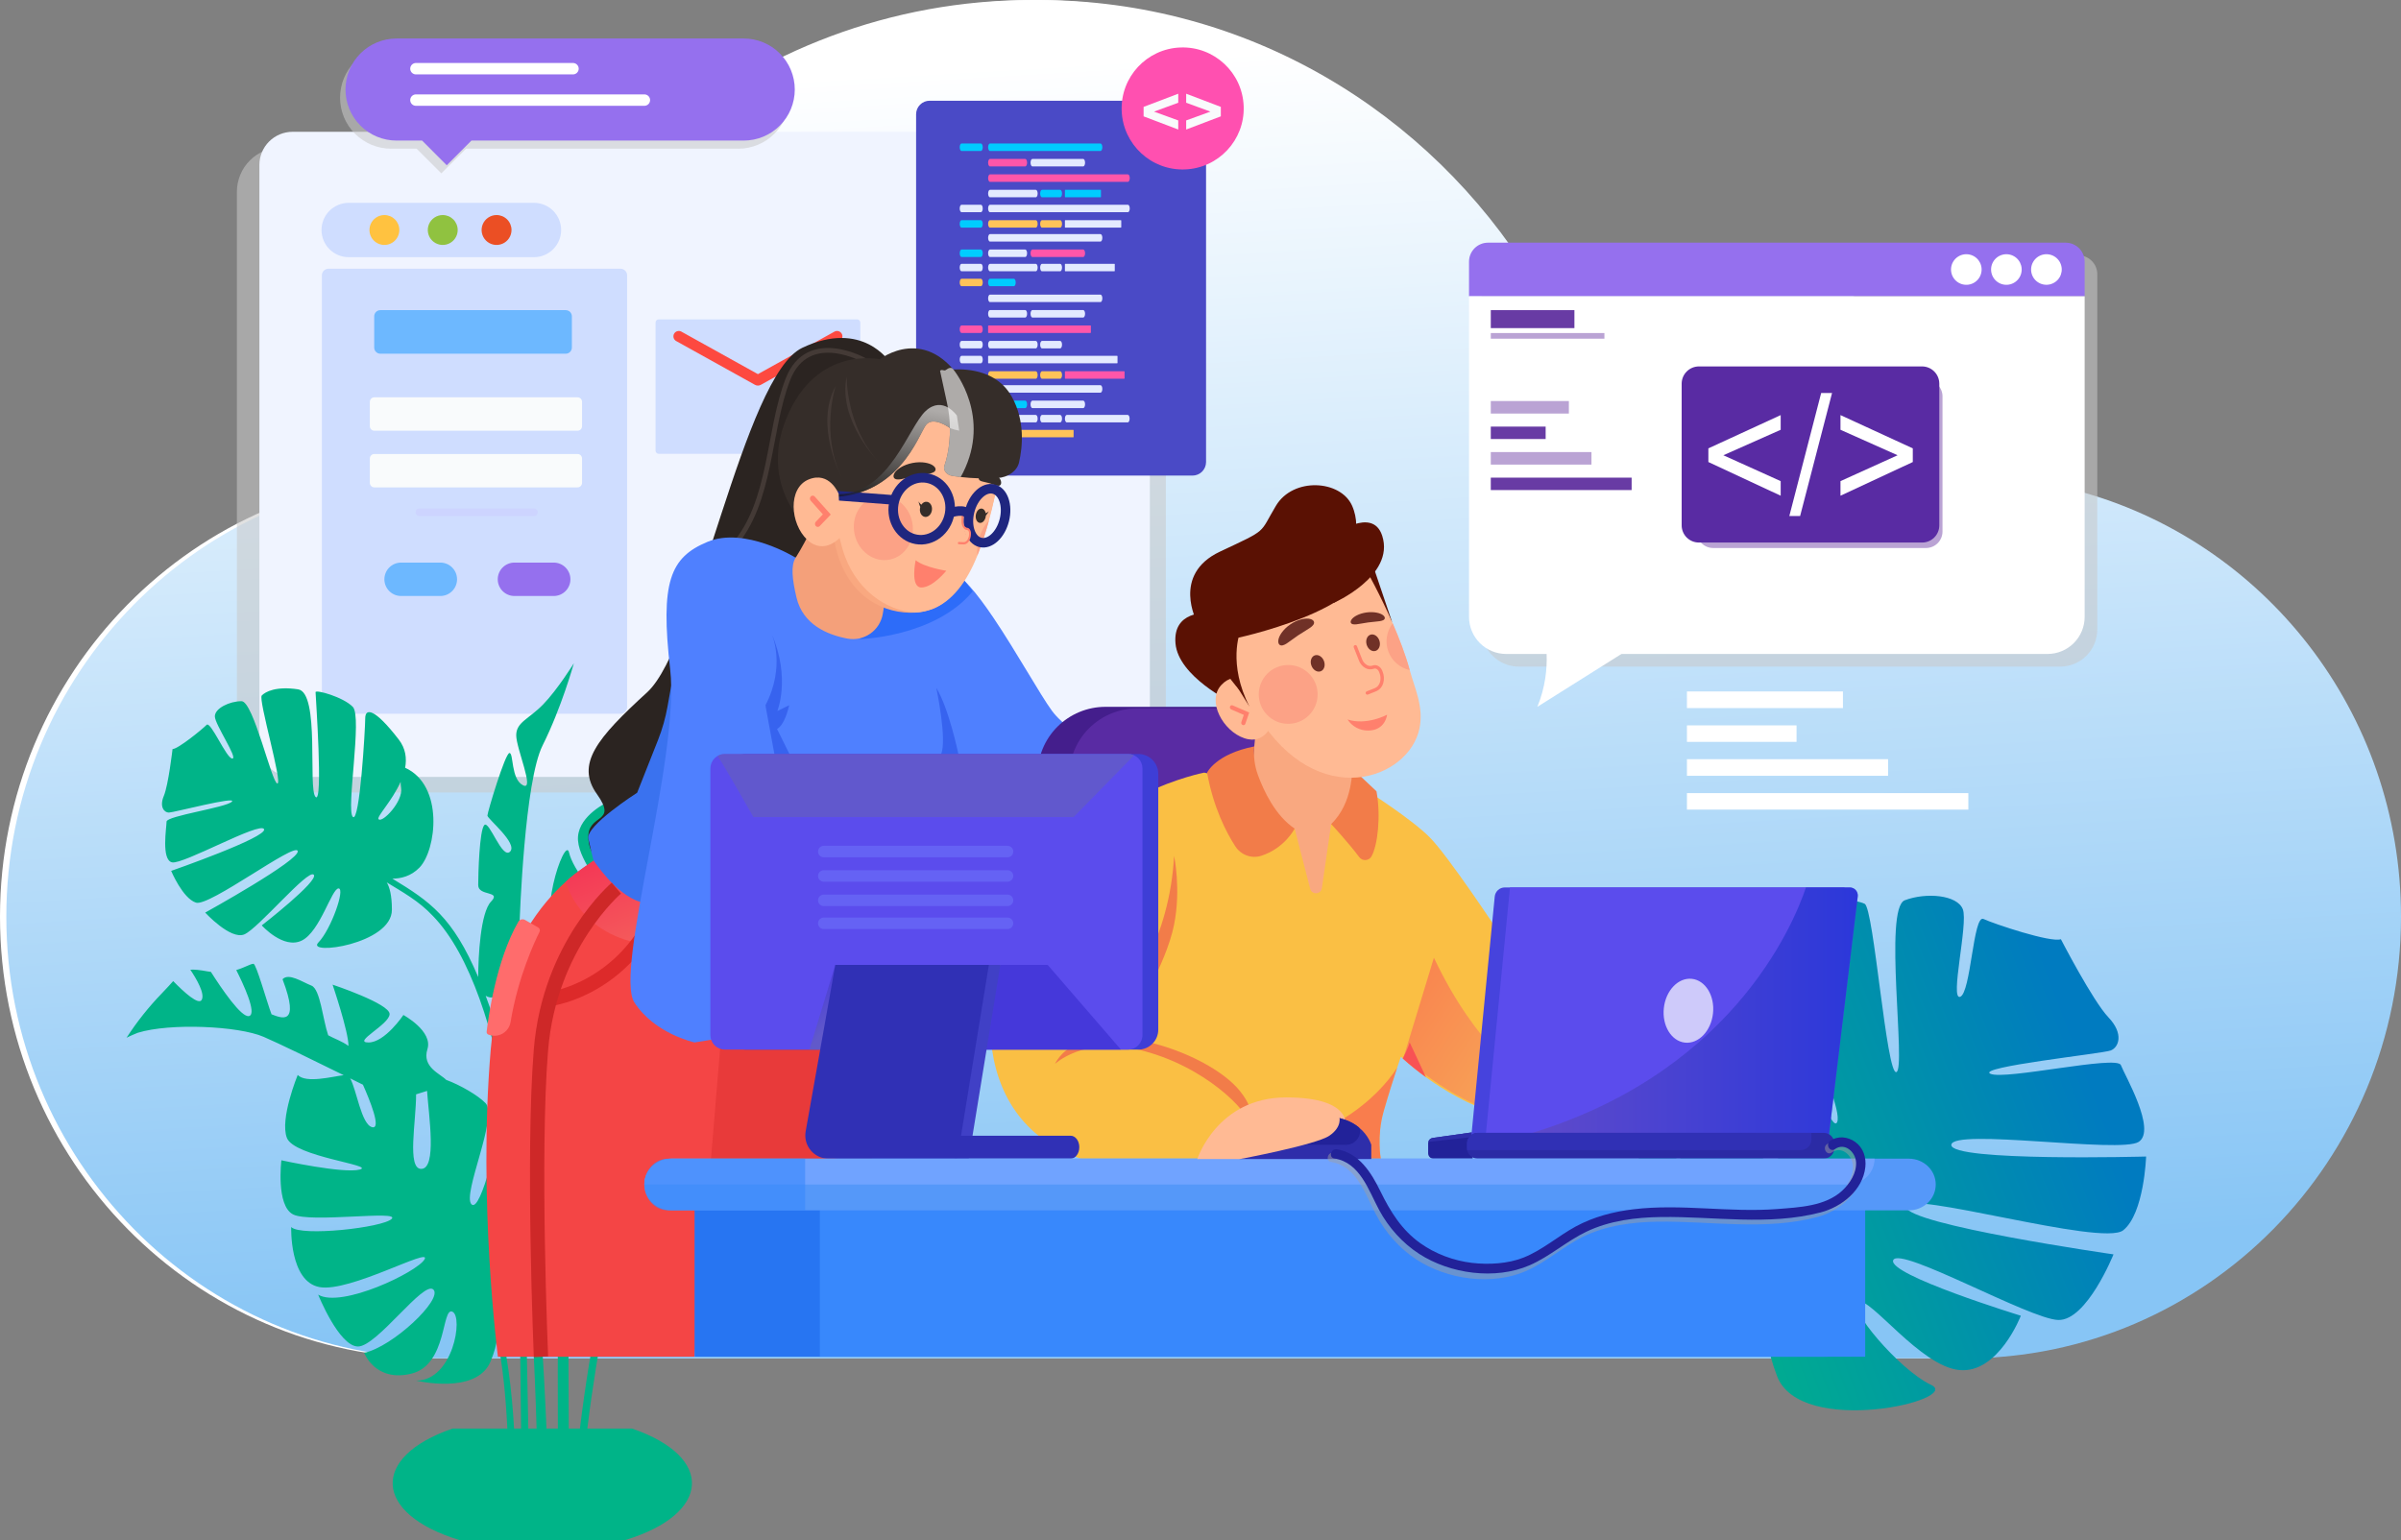 <svg xmlns="http://www.w3.org/2000/svg" width="1214" height="779" viewBox="0 0 1214 779" fill="none"><rect x="0" y="0" width="1214" height="779" fill="#808080" stroke="none"/><path d="M1046.61 248.09C1003.78 177.53 927.191 130.375 839.536 130.375C815.809 130.375 792.98 134.181 771.169 140.382C719.169 56.212 627.096 0 521.773 0C378.678 0 259.324 103.778 232.889 241.193C228.615 240.906 224.414 240.394 220.014 240.394C98.532 240.394 0 340.447 0 463.638C0 586.982 98.532 687.004 220.014 687.004H990.678C1112.25 687.004 1210.8 586.982 1210.8 463.638C1210.8 360.013 1141.15 273.08 1046.61 248.09Z" fill="white"></path><path d="M1049.81 248.09C1006.97 177.53 930.39 130.375 842.735 130.375C819.008 130.375 796.179 134.181 774.368 140.382C722.368 56.212 630.295 0 524.972 0C381.877 0 262.523 103.778 236.089 241.193C231.814 240.906 227.613 240.394 223.213 240.394C101.731 240.394 3.199 340.447 3.199 463.638C3.199 586.982 101.731 687.004 223.213 687.004H993.877C1115.45 687.004 1214 586.982 1214 463.638C1214 360.013 1144.35 273.08 1049.81 248.09Z" fill="url(#paint0_linear_190_3)"></path><path d="M1067.19 531.323C1071.34 529.748 1073.97 522.851 1066.07 514.554C1058.16 506.261 1042.03 475.027 1042.03 475.027C1037.03 476.922 1008.11 467.251 1002.9 464.8C997.686 462.368 996.553 502.097 991.122 504.155C985.706 506.209 995.236 467.23 992.466 459.922C989.695 452.614 973.93 451.231 963.097 455.338C952.264 459.444 963.869 540.346 958.868 542.242C953.867 544.137 947.442 459.305 942.814 457.126C938.172 454.952 926.63 453.427 907.781 464.013C888.917 474.605 933.216 557.537 928.907 567.528C924.599 577.519 893.902 475.174 892.924 472.594C891.946 470.015 869.563 486.366 864.224 498.698C858.89 511.044 905.803 589.544 901.999 598.36C898.196 607.177 860.302 522.292 856.886 513.279C853.464 504.251 845.228 506.389 833.805 544.135C830.639 554.545 832.901 563.8 837.732 571.834C808.406 601.387 837.641 657.202 859.01 667.229C862.671 668.958 866.607 670.034 870.638 670.409C874.147 670.717 877.683 670.498 881.127 669.76C883.261 669.331 885.355 668.723 887.387 667.944C886.991 668.455 886.603 668.946 886.221 669.451L894.949 668.913L893.869 679.467C894.541 683.834 895.953 689.247 898.501 695.968C910.39 727.335 992.586 708.029 976.423 700.454C960.276 692.874 933.251 660.705 939.499 658.336C945.746 655.968 970.976 691.097 990.737 692.948C1010.5 694.799 1021.78 665.464 1021.78 665.464C1021.78 665.464 954.106 644.688 957.271 637.342C960.45 629.992 1026.25 667.213 1040.69 667.621C1055.16 668.038 1068.63 634.434 1068.63 634.434C1068.63 634.434 964.319 619.446 963.645 610.36C962.976 601.289 1062.92 630.713 1073.53 622.265C1084.15 613.818 1085.12 584.95 1085.12 584.95C1085.12 584.95 986.079 587.615 986.634 579.047C987.208 570.488 1072.17 583.481 1081.36 577.541C1090.55 571.6 1074.31 543.848 1072.36 538.704C1070.4 533.545 1013.6 546.471 1006.37 543.084C999.116 539.687 1063.02 532.904 1067.19 531.323ZM879.486 609.352C877.331 614.348 850.802 601.558 848.317 588.733C847.935 586.794 847.379 584.893 846.656 583.054C860.982 597.502 880.754 606.429 879.486 609.352Z" fill="url(#paint1_linear_190_3)"></path><path d="M931.828 349.721H852.952V358.13H931.828V349.721Z" fill="white"></path><path d="M908.374 366.884H852.952V375.224H908.374V366.884Z" fill="white"></path><path d="M954.661 383.979H852.952V392.388H954.661V383.979Z" fill="white"></path><path d="M995.241 401.143H852.952V409.483H995.241V401.143Z" fill="white"></path><path d="M937.433 288.717H852.952V300.78H937.433V288.717Z" fill="white"></path><path d="M967.738 304.089H852.952V307.88H967.738V304.089Z" fill="white"></path><g style="mix-blend-mode:multiply" opacity="0.55"><path fill-rule="evenodd" clip-rule="evenodd" d="M1050.84 129.137H758.769C757.508 129.137 756.26 129.386 755.095 129.868C753.93 130.351 752.871 131.058 751.98 131.949C751.088 132.841 750.381 133.9 749.898 135.064C749.416 136.229 749.167 137.478 749.167 138.739V318.399C749.167 320.863 749.653 323.302 750.596 325.579C751.538 327.855 752.92 329.923 754.662 331.665C756.405 333.407 758.473 334.789 760.749 335.732C763.025 336.675 765.465 337.16 767.928 337.16H1041.68C1044.15 337.16 1046.59 336.675 1048.86 335.732C1051.14 334.789 1053.21 333.407 1054.95 331.665C1056.69 329.923 1058.07 327.855 1059.02 325.579C1059.96 323.302 1060.44 320.863 1060.44 318.399V138.739C1060.44 137.478 1060.2 136.229 1059.71 135.064C1059.23 133.9 1058.52 132.841 1057.63 131.949C1056.74 131.058 1055.68 130.351 1054.52 129.868C1053.35 129.386 1052.1 129.137 1050.84 129.137V129.137Z" fill="#C9C9C9"></path></g><path fill-rule="evenodd" clip-rule="evenodd" d="M752.371 122.739H1044.44C1045.71 122.739 1046.95 122.988 1048.12 123.47C1049.28 123.953 1050.34 124.66 1051.23 125.552C1052.13 126.443 1052.83 127.502 1053.31 128.666C1053.8 129.831 1054.05 131.08 1054.05 132.341V149.852H742.769V132.341C742.769 131.08 743.018 129.831 743.5 128.666C743.983 127.502 744.69 126.443 745.582 125.551C746.473 124.66 747.532 123.953 748.696 123.47C749.861 122.988 751.11 122.739 752.371 122.739Z" fill="#9570EE"></path><path fill-rule="evenodd" clip-rule="evenodd" d="M742.769 149.853H1054.05V312.001C1054.05 316.977 1052.07 321.749 1048.55 325.267C1045.03 328.786 1040.26 330.762 1035.28 330.762H761.53C756.555 330.762 751.783 328.786 748.264 325.267C744.746 321.749 742.769 316.977 742.769 312.001V149.853Z" fill="white"></path><path fill-rule="evenodd" clip-rule="evenodd" d="M866.192 192.143H973.865C976.067 192.149 978.177 193.027 979.734 194.584C981.291 196.141 982.169 198.251 982.175 200.453V268.86C982.169 271.062 981.291 273.172 979.734 274.729C978.177 276.286 976.067 277.164 973.865 277.17H866.192C863.99 277.164 861.88 276.286 860.322 274.729C858.765 273.172 857.888 271.062 857.881 268.86V200.453C857.888 198.251 858.765 196.141 860.322 194.584C861.88 193.027 863.99 192.149 866.192 192.143V192.143Z" fill="#BAA3D4"></path><path fill-rule="evenodd" clip-rule="evenodd" d="M859.013 185.328H971.88C974.185 185.344 976.389 186.27 978.014 187.905C979.639 189.539 980.552 191.75 980.554 194.054V265.732C980.55 268.032 979.635 270.236 978.009 271.861C976.383 273.487 974.179 274.402 971.88 274.407H859.013C856.705 274.413 854.49 273.503 852.853 271.877C851.217 270.25 850.294 268.04 850.287 265.732V194.054C850.292 191.741 851.213 189.525 852.848 187.889C854.483 186.254 856.7 185.333 859.013 185.328Z" fill="#592BA3"></path><path d="M793.256 202.832H753.781V209.168H793.256V202.832Z" fill="#BAA3D4"></path><path d="M781.517 215.765H753.781V222.05H781.517V215.765Z" fill="#683BA4"></path><path d="M804.683 228.646H753.781V234.983H804.683V228.646Z" fill="#BAA3D4"></path><path d="M824.992 241.58H753.781V247.865H824.992V241.58Z" fill="#683BA4"></path><path d="M796.061 156.864H753.781V165.954H796.061V156.864Z" fill="#683BA4"></path><path d="M811.227 168.447H753.781V171.304H811.227V168.447Z" fill="#BAA3D4"></path><path fill-rule="evenodd" clip-rule="evenodd" d="M987.51 132.452C988.017 131.571 988.694 130.798 989.5 130.179C990.306 129.559 991.227 129.104 992.209 128.841C993.191 128.577 994.215 128.51 995.223 128.642C996.232 128.775 997.204 129.105 998.084 129.613C998.965 130.122 999.737 130.799 1000.36 131.606C1000.97 132.413 1001.43 133.334 1001.69 134.317C1001.95 135.299 1002.02 136.324 1001.88 137.332C1001.75 138.34 1001.42 139.311 1000.91 140.191C999.883 141.966 998.193 143.26 996.212 143.789C994.231 144.318 992.121 144.039 990.345 143.014C988.57 141.988 987.274 140.3 986.742 138.32C986.21 136.339 986.486 134.229 987.51 132.452ZM1028.02 132.452C1028.53 131.571 1029.21 130.798 1030.01 130.179C1030.82 129.559 1031.74 129.104 1032.72 128.841C1033.7 128.577 1034.73 128.51 1035.74 128.642C1036.75 128.775 1037.72 129.105 1038.6 129.613C1039.48 130.122 1040.25 130.799 1040.87 131.606C1041.49 132.413 1041.94 133.334 1042.2 134.317C1042.47 135.299 1042.53 136.324 1042.4 137.332C1042.26 138.34 1041.93 139.311 1041.42 140.191C1040.39 141.963 1038.69 143.252 1036.7 143.777C1034.72 144.302 1032.61 144.022 1030.83 142.996C1029.95 142.492 1029.18 141.818 1028.56 141.014C1027.94 140.209 1027.49 139.29 1027.23 138.31C1026.96 137.329 1026.9 136.306 1027.04 135.301C1027.17 134.296 1027.51 133.327 1028.02 132.452ZM1007.77 132.452C1008.27 131.571 1008.95 130.798 1009.76 130.179C1010.56 129.559 1011.48 129.104 1012.47 128.841C1013.45 128.577 1014.47 128.51 1015.48 128.642C1016.49 128.775 1017.46 129.105 1018.34 129.613C1019.22 130.122 1019.99 130.799 1020.61 131.606C1021.23 132.413 1021.68 133.334 1021.95 134.317C1022.21 135.299 1022.28 136.324 1022.14 137.332C1022.01 138.34 1021.68 139.311 1021.17 140.191C1020.14 141.966 1018.45 143.26 1016.47 143.789C1014.49 144.318 1012.38 144.039 1010.6 143.014C1008.83 141.988 1007.53 140.3 1007 138.32C1006.47 136.339 1006.74 134.229 1007.77 132.452Z" fill="white"></path><path d="M863.791 233.685V226.776L900.358 209.948V217.375L871.374 230.257L900.358 243.346V250.721L863.791 233.685ZM904.721 261.006L920.822 198.78H926.328L910.174 261.006H904.721ZM967.153 233.685L930.587 250.721V243.346L959.466 230.257L930.587 217.375V209.948L967.153 226.776V233.685Z" fill="white"></path><path fill-rule="evenodd" clip-rule="evenodd" d="M780.524 319.909C780.524 319.909 785.576 337.328 777.325 357.498L834.167 321.742L780.524 319.909Z" fill="white"></path><g style="mix-blend-mode:multiply" opacity="0.55"><path d="M142.297 74.518H566.974C572.946 74.518 578.673 76.891 582.896 81.114C587.119 85.337 589.492 91.064 589.492 97.036V378.28C589.492 384.253 587.119 389.98 582.896 394.203C578.673 398.426 572.946 400.799 566.974 400.799H142.297C136.325 400.799 130.597 398.426 126.374 394.203C122.151 389.98 119.779 384.253 119.779 378.28V97.036C119.779 91.064 122.151 85.337 126.374 81.114C130.597 76.891 136.325 74.518 142.297 74.518V74.518Z" fill="#C9C9C9"></path></g><path d="M147.931 66.66H564.618C569.067 66.66 573.335 68.427 576.481 71.574C579.628 74.72 581.395 78.988 581.395 83.437V376.163C581.395 380.613 579.628 384.88 576.481 388.027C573.335 391.173 569.067 392.941 564.618 392.941H147.931C143.482 392.941 139.214 391.173 136.068 388.027C132.921 384.88 131.154 380.613 131.154 376.163V83.437C131.154 78.988 132.921 74.72 136.068 71.574C139.214 68.427 143.482 66.66 147.931 66.66Z" fill="#F0F4FF"></path><path d="M166.076 135.916H313.752C314.633 135.916 315.478 136.266 316.102 136.889C316.725 137.513 317.075 138.358 317.075 139.239V357.672C317.075 358.553 316.725 359.398 316.102 360.022C315.478 360.645 314.633 360.995 313.752 360.995H166.076C165.195 360.995 164.349 360.645 163.726 360.022C163.103 359.399 162.753 358.553 162.753 357.672V139.239C162.753 138.358 163.103 137.513 163.726 136.889C164.35 136.266 165.195 135.916 166.076 135.916V135.916Z" fill="#CFDDFF"></path><path d="M192.324 156.86H286.035C286.861 156.86 287.653 157.188 288.238 157.772C288.822 158.357 289.15 159.149 289.15 159.976V175.79C289.15 176.616 288.822 177.409 288.238 177.993C287.653 178.577 286.861 178.906 286.035 178.906H192.324C191.915 178.906 191.51 178.825 191.132 178.668C190.754 178.512 190.41 178.282 190.121 177.993C189.832 177.704 189.602 177.36 189.445 176.982C189.289 176.604 189.208 176.199 189.208 175.79V159.976C189.208 159.149 189.537 158.357 190.121 157.772C190.705 157.188 191.498 156.86 192.324 156.86V156.86ZM222.648 301.442H202.8C201.691 301.442 200.593 301.223 199.568 300.799C198.543 300.374 197.611 299.752 196.827 298.968C196.042 298.183 195.42 297.252 194.995 296.227C194.571 295.202 194.352 294.103 194.352 292.994V292.994C194.352 291.885 194.571 290.786 194.995 289.761C195.42 288.736 196.042 287.805 196.827 287.02C197.611 286.236 198.543 285.614 199.568 285.189C200.593 284.764 201.691 284.546 202.8 284.546H222.648C223.757 284.546 224.856 284.764 225.881 285.189C226.906 285.613 227.837 286.236 228.621 287.02C229.406 287.805 230.028 288.736 230.453 289.761C230.877 290.786 231.096 291.885 231.096 292.994V292.994C231.096 294.103 230.877 295.202 230.453 296.227C230.028 297.252 229.406 298.183 228.621 298.968C227.837 299.752 226.906 300.374 225.881 300.799C224.856 301.223 223.757 301.442 222.648 301.442Z" fill="#6DB8FF"></path><path d="M279.967 301.442H260.12C259.011 301.442 257.912 301.223 256.887 300.799C255.862 300.374 254.931 299.752 254.146 298.968C253.362 298.183 252.74 297.252 252.315 296.227C251.891 295.202 251.672 294.103 251.672 292.994V292.994C251.672 291.884 251.891 290.786 252.315 289.761C252.74 288.736 253.362 287.805 254.146 287.02C254.931 286.236 255.862 285.613 256.887 285.189C257.912 284.764 259.011 284.546 260.12 284.546H279.967C281.077 284.546 282.175 284.764 283.2 285.189C284.225 285.613 285.157 286.236 285.941 287.02C286.726 287.805 287.348 288.736 287.772 289.761C288.197 290.786 288.415 291.884 288.415 292.994V292.994C288.415 294.103 288.197 295.202 287.772 296.227C287.348 297.252 286.726 298.183 285.941 298.968C285.157 299.752 284.225 300.374 283.2 300.799C282.175 301.223 281.077 301.442 279.967 301.442V301.442Z" fill="#9570EE"></path><path d="M292.008 200.952H189.29C188.028 200.952 187.004 201.975 187.004 203.238V215.567C187.004 216.83 188.028 217.854 189.29 217.854H292.008C293.271 217.854 294.294 216.83 294.294 215.567V203.238C294.294 201.975 293.271 200.952 292.008 200.952Z" fill="#F9FBFC"></path><path d="M292.008 229.611H189.29C188.028 229.611 187.004 230.635 187.004 231.898V244.227C187.004 245.49 188.028 246.513 189.29 246.513H292.008C293.271 246.513 294.294 245.49 294.294 244.227V231.898C294.294 230.635 293.271 229.611 292.008 229.611Z" fill="#F9FBFC"></path><path d="M269.952 261.027H212.081C211.57 261.027 211.079 260.824 210.717 260.462C210.355 260.101 210.152 259.61 210.152 259.098V259.098C210.152 258.587 210.355 258.096 210.717 257.734C211.079 257.373 211.57 257.169 212.081 257.169H269.952C270.464 257.169 270.954 257.373 271.316 257.734C271.678 258.096 271.881 258.587 271.881 259.098V259.098C271.881 259.61 271.678 260.101 271.316 260.462C270.954 260.824 270.464 261.027 269.952 261.027V261.027Z" fill="#CDD4FF"></path><path d="M269.975 130.079H176.314C172.668 130.079 169.171 128.63 166.593 126.052C164.015 123.473 162.566 119.977 162.566 116.33C162.566 114.525 162.922 112.737 163.613 111.069C164.303 109.401 165.316 107.885 166.593 106.608C167.869 105.332 169.385 104.319 171.053 103.628C172.721 102.937 174.509 102.582 176.314 102.582H269.975C271.781 102.582 273.568 102.937 275.236 103.628C276.904 104.319 278.42 105.332 279.697 106.608C280.973 107.885 281.986 109.401 282.677 111.069C283.368 112.737 283.723 114.525 283.723 116.33V116.33C283.723 118.136 283.368 119.923 282.677 121.591C281.986 123.26 280.973 124.775 279.697 126.052C278.42 127.328 276.904 128.341 275.236 129.032C273.568 129.723 271.781 130.079 269.975 130.079V130.079Z" fill="#CFDDFF"></path><path d="M201.921 116.33C201.921 117.826 201.477 119.288 200.646 120.531C199.815 121.775 198.634 122.744 197.252 123.316C195.871 123.888 194.35 124.038 192.884 123.746C191.417 123.455 190.069 122.734 189.012 121.677C187.955 120.619 187.234 119.272 186.943 117.805C186.651 116.338 186.801 114.818 187.373 113.436C187.946 112.054 188.915 110.874 190.158 110.043C191.402 109.212 192.864 108.769 194.359 108.769C195.352 108.769 196.336 108.964 197.253 109.344C198.171 109.724 199.004 110.281 199.706 110.983C200.408 111.686 200.965 112.519 201.345 113.437C201.725 114.354 201.921 115.337 201.921 116.33V116.33Z" fill="#FFC240"></path><path d="M231.422 116.33C231.422 117.826 230.979 119.288 230.148 120.531C229.317 121.775 228.136 122.744 226.754 123.316C225.373 123.889 223.852 124.038 222.386 123.746C220.919 123.455 219.572 122.735 218.514 121.677C217.457 120.62 216.736 119.272 216.445 117.805C216.153 116.339 216.303 114.818 216.875 113.437C217.447 112.055 218.416 110.874 219.66 110.043C220.903 109.212 222.365 108.769 223.861 108.769C224.854 108.769 225.837 108.964 226.754 109.344C227.672 109.724 228.506 110.281 229.208 110.983C229.91 111.685 230.467 112.519 230.847 113.437C231.227 114.354 231.423 115.337 231.422 116.33V116.33Z" fill="#90C240"></path><path d="M258.633 116.33C258.633 117.826 258.189 119.288 257.358 120.531C256.527 121.775 255.346 122.744 253.965 123.316C252.583 123.888 251.063 124.038 249.596 123.746C248.129 123.455 246.782 122.734 245.724 121.677C244.667 120.62 243.947 119.272 243.655 117.805C243.363 116.339 243.513 114.818 244.085 113.437C244.657 112.055 245.626 110.874 246.87 110.043C248.113 109.212 249.575 108.769 251.071 108.769C252.064 108.769 253.047 108.964 253.965 109.344C254.882 109.724 255.716 110.281 256.418 110.983C257.12 111.685 257.677 112.519 258.057 113.437C258.437 114.354 258.633 115.337 258.633 116.33V116.33Z" fill="#EB4F24"></path><path d="M333.09 161.53H433.348C433.782 161.53 434.198 161.702 434.505 162.009C434.811 162.315 434.984 162.731 434.984 163.165V227.899C434.984 228.333 434.811 228.749 434.505 229.055C434.198 229.362 433.782 229.534 433.348 229.534H333.09C332.656 229.534 332.24 229.362 331.934 229.055C331.627 228.749 331.455 228.333 331.455 227.899V163.165C331.455 162.731 331.627 162.315 331.934 162.009C332.24 161.702 332.656 161.53 333.09 161.53V161.53Z" fill="#CFDDFF"></path><path d="M383.32 195.007H383.119C382.656 195.007 382.201 194.889 381.797 194.665L341.89 172.494C341.259 172.143 340.793 171.557 340.595 170.863C340.397 170.169 340.483 169.425 340.833 168.794C341.184 168.163 341.77 167.697 342.464 167.499C343.158 167.301 343.902 167.387 344.533 167.737L383.219 189.23L421.906 167.737C422.218 167.563 422.561 167.453 422.916 167.412C423.272 167.371 423.631 167.4 423.975 167.498C424.319 167.597 424.64 167.761 424.92 167.984C425.199 168.206 425.433 168.481 425.607 168.793C425.78 169.106 425.89 169.449 425.931 169.804C425.972 170.159 425.942 170.519 425.844 170.863C425.746 171.206 425.581 171.527 425.359 171.807C425.136 172.087 424.861 172.32 424.549 172.494L384.641 194.665C384.237 194.889 383.782 195.007 383.32 195.007Z" fill="#FD4940"></path><path d="M470.041 50.942H602.971C604.784 50.942 606.524 51.663 607.806 52.945C609.088 54.228 609.809 55.967 609.809 57.781V233.7C609.809 235.513 609.088 237.253 607.806 238.535C606.524 239.817 604.784 240.538 602.971 240.538H470.041C468.228 240.538 466.488 239.817 465.206 238.535C463.923 237.253 463.203 235.513 463.203 233.7V57.781C463.203 55.967 463.923 54.228 465.206 52.945C466.488 51.663 468.228 50.942 470.041 50.942V50.942Z" fill="#4A4AC6"></path><path d="M495.957 76.357H486.189C485.67 76.357 485.249 75.511 485.249 74.468C485.249 73.424 485.67 72.579 486.189 72.579H495.957C496.476 72.579 496.897 73.424 496.897 74.468C496.897 75.511 496.476 76.357 495.957 76.357ZM556.431 76.357H500.556C500.036 76.357 499.615 75.511 499.615 74.468C499.615 73.424 500.036 72.579 500.556 72.579H556.431C556.95 72.579 557.372 73.424 557.372 74.468C557.372 75.511 556.95 76.357 556.431 76.357Z" fill="#00CCFF"></path><path d="M518.38 84.163H500.556C500.036 84.163 499.615 83.317 499.615 82.274C499.615 81.231 500.036 80.386 500.556 80.386H518.38C518.899 80.386 519.32 81.231 519.32 82.274C519.32 83.317 518.899 84.163 518.38 84.163Z" fill="#FF56A9"></path><path d="M547.695 84.163H522.008C521.489 84.163 521.067 83.317 521.067 82.274C521.067 81.231 521.489 80.386 522.008 80.386H547.695C548.214 80.386 548.636 81.231 548.636 82.274C548.636 83.317 548.214 84.163 547.695 84.163ZM556.431 122.173H500.556C500.036 122.173 499.615 121.327 499.615 120.284C499.615 119.241 500.036 118.395 500.556 118.395H556.431C556.95 118.395 557.372 119.241 557.372 120.284C557.372 121.327 556.95 122.173 556.431 122.173Z" fill="#E3EAFF"></path><path d="M495.957 129.98H486.189C485.67 129.98 485.249 129.134 485.249 128.091C485.249 127.048 485.67 126.202 486.189 126.202H495.957C496.476 126.202 496.897 127.048 496.897 128.091C496.897 129.134 496.476 129.98 495.957 129.98Z" fill="#00CCFF"></path><path d="M518.38 129.98H500.556C500.036 129.98 499.615 129.134 499.615 128.091C499.615 127.048 500.036 126.202 500.556 126.202H518.38C518.899 126.202 519.32 127.048 519.32 128.091C519.32 129.134 518.899 129.98 518.38 129.98Z" fill="#E3EAFF"></path><path d="M547.695 129.979H522.008C521.489 129.979 521.067 129.134 521.067 128.091C521.067 127.048 521.489 126.202 522.008 126.202H547.695C548.214 126.202 548.636 127.048 548.636 128.091C548.636 129.134 548.214 129.979 547.695 129.979ZM570.288 91.969H500.556C500.036 91.969 499.615 91.124 499.615 90.081C499.615 89.038 500.036 88.192 500.556 88.192H570.288C570.807 88.192 571.228 89.038 571.228 90.081C571.228 91.124 570.807 91.969 570.288 91.969Z" fill="#FF56A9"></path><path d="M538.63 95.999H556.481C556.531 95.999 556.578 96.019 556.613 96.054C556.648 96.089 556.668 96.136 556.668 96.186V99.589C556.668 99.639 556.648 99.687 556.613 99.722C556.578 99.757 556.531 99.776 556.481 99.776H538.63C538.581 99.776 538.533 99.757 538.498 99.722C538.463 99.687 538.443 99.639 538.443 99.589V96.186C538.443 96.136 538.463 96.089 538.498 96.054C538.533 96.019 538.581 95.999 538.63 95.999V95.999Z" fill="#00CCFF"></path><path d="M523.719 99.776H500.556C500.036 99.776 499.615 98.931 499.615 97.888C499.615 96.845 500.036 95.999 500.556 95.999H523.719C524.238 95.999 524.659 96.845 524.659 97.888C524.659 98.931 524.238 99.776 523.719 99.776Z" fill="#E3EAFF"></path><path d="M536.046 99.776H526.861C526.342 99.776 525.921 98.931 525.921 97.888C525.921 96.845 526.342 95.999 526.861 95.999H536.046C536.566 95.999 536.987 96.845 536.987 97.888C536.987 98.931 536.566 99.776 536.046 99.776Z" fill="#00CCFF"></path><path d="M495.957 107.323H486.189C485.67 107.323 485.249 106.478 485.249 105.435C485.249 104.391 485.67 103.546 486.189 103.546H495.957C496.476 103.546 496.897 104.391 496.897 105.435C496.897 106.478 496.476 107.323 495.957 107.323ZM570.288 107.323H500.556C500.036 107.323 499.615 106.478 499.615 105.435C499.615 104.391 500.036 103.546 500.556 103.546H570.288C570.807 103.546 571.228 104.391 571.228 105.435C571.228 106.478 570.807 107.323 570.288 107.323ZM495.957 137.21H486.189C485.67 137.21 485.249 136.364 485.249 135.321C485.249 134.278 485.67 133.432 486.189 133.432H495.957C496.476 133.432 496.897 134.278 496.897 135.321C496.897 136.364 496.476 137.21 495.957 137.21ZM538.663 133.432H563.437C563.495 133.432 563.551 133.456 563.593 133.497C563.634 133.538 563.657 133.594 563.657 133.652V136.99C563.657 137.048 563.634 137.104 563.593 137.145C563.551 137.187 563.495 137.21 563.437 137.21H538.663C538.605 137.21 538.549 137.187 538.508 137.145C538.466 137.104 538.443 137.048 538.443 136.99V133.652C538.443 133.594 538.466 133.538 538.508 133.497C538.549 133.456 538.605 133.432 538.663 133.432ZM523.719 137.21H500.556C500.036 137.21 499.615 136.364 499.615 135.321C499.615 134.278 500.036 133.432 500.556 133.432H523.719C524.238 133.432 524.659 134.278 524.659 135.321C524.659 136.364 524.238 137.21 523.719 137.21ZM536.046 137.21H526.861C526.342 137.21 525.921 136.364 525.921 135.321C525.921 134.278 526.342 133.432 526.861 133.432H536.046C536.566 133.432 536.987 134.278 536.987 135.321C536.987 136.364 536.566 137.21 536.046 137.21Z" fill="#E3EAFF"></path><path d="M495.957 144.756H486.189C485.67 144.756 485.249 143.911 485.249 142.868C485.249 141.824 485.67 140.979 486.189 140.979H495.957C496.476 140.979 496.897 141.824 496.897 142.868C496.897 143.911 496.476 144.756 495.957 144.756Z" fill="#FFC359"></path><path d="M512.628 144.757H500.556C500.036 144.757 499.615 143.911 499.615 142.868C499.615 141.825 500.036 140.979 500.556 140.979H512.628C513.148 140.979 513.569 141.825 513.569 142.868C513.569 143.911 513.148 144.757 512.628 144.757ZM486.189 115.13C485.67 115.13 485.249 114.285 485.249 113.241C485.249 112.198 485.67 111.353 486.189 111.353H495.957C496.476 111.353 496.897 112.198 496.897 113.241C496.897 114.285 496.476 115.13 495.957 115.13" fill="#00CCFF"></path><path d="M538.677 111.353H566.699C566.761 111.353 566.821 111.377 566.865 111.421C566.908 111.465 566.933 111.524 566.933 111.586V114.896C566.933 114.958 566.908 115.018 566.865 115.062C566.821 115.105 566.761 115.13 566.699 115.13H538.677C538.646 115.13 538.616 115.124 538.587 115.112C538.559 115.1 538.533 115.083 538.512 115.062C538.49 115.04 538.473 115.014 538.461 114.986C538.449 114.957 538.443 114.927 538.443 114.896V111.586C538.443 111.556 538.449 111.525 538.461 111.497C538.473 111.469 538.49 111.443 538.512 111.421C538.533 111.399 538.559 111.382 538.588 111.37C538.616 111.359 538.646 111.353 538.677 111.353V111.353Z" fill="#E3EAFF"></path><path d="M523.719 115.13H500.556C500.036 115.13 499.615 114.285 499.615 113.241C499.615 112.198 500.036 111.353 500.556 111.353H523.719C524.238 111.353 524.659 112.198 524.659 113.241C524.659 114.285 524.238 115.13 523.719 115.13ZM536.047 115.13H526.862C526.342 115.13 525.921 114.285 525.921 113.241C525.921 112.198 526.342 111.353 526.862 111.353H536.047C536.566 111.353 536.987 112.198 536.987 113.241C536.987 114.285 536.566 115.13 536.047 115.13Z" fill="#FFC359"></path><path d="M556.431 152.783H500.556C500.036 152.783 499.615 151.937 499.615 150.894C499.615 149.851 500.036 149.005 500.556 149.005H556.431C556.95 149.005 557.372 149.851 557.372 150.894C557.372 151.937 556.95 152.783 556.431 152.783ZM518.38 160.59H500.556C500.036 160.59 499.615 159.744 499.615 158.701C499.615 157.657 500.036 156.812 500.556 156.812H518.38C518.899 156.812 519.32 157.657 519.32 158.701C519.32 159.744 518.899 160.59 518.38 160.59ZM547.695 160.59H522.008C521.489 160.59 521.067 159.744 521.067 158.701C521.067 157.657 521.489 156.812 522.008 156.812H547.695C548.214 156.812 548.636 157.657 548.636 158.701C548.636 159.744 548.214 160.59 547.695 160.59ZM556.431 198.6H500.556C500.036 198.6 499.615 197.754 499.615 196.711C499.615 195.667 500.036 194.822 500.556 194.822H556.431C556.95 194.822 557.372 195.667 557.372 196.711C557.372 197.754 556.95 198.6 556.431 198.6Z" fill="#E3EAFF"></path><path d="M495.957 206.406H486.189C485.67 206.406 485.249 205.56 485.249 204.517C485.249 203.474 485.67 202.628 486.189 202.628H495.957C496.476 202.628 496.897 203.474 496.897 204.517C496.897 205.56 496.476 206.406 495.957 206.406Z" fill="#FF56A9"></path><path d="M518.38 206.406H500.556C500.036 206.406 499.615 205.56 499.615 204.517C499.615 203.474 500.036 202.628 500.556 202.628H518.38C518.899 202.628 519.32 203.474 519.32 204.517C519.32 205.56 518.899 206.406 518.38 206.406Z" fill="#00CCFF"></path><path d="M547.695 206.406H522.008C521.489 206.406 521.068 205.56 521.068 204.517C521.068 203.474 521.489 202.628 522.008 202.628H547.695C548.214 202.628 548.636 203.474 548.636 204.517C548.636 205.56 548.214 206.406 547.695 206.406Z" fill="#E3EAFF"></path><path d="M495.957 168.396H486.189C485.67 168.396 485.249 167.55 485.249 166.507C485.249 165.464 485.67 164.619 486.189 164.619H495.957C496.476 164.619 496.897 165.464 496.897 166.507C496.897 167.55 496.476 168.396 495.957 168.396ZM499.828 164.619H551.358C551.415 164.619 551.469 164.641 551.509 164.681C551.549 164.721 551.572 164.776 551.572 164.832V168.183C551.572 168.239 551.549 168.294 551.509 168.334C551.469 168.374 551.415 168.396 551.358 168.396H499.828C499.772 168.396 499.718 168.374 499.678 168.334C499.637 168.294 499.615 168.239 499.615 168.183V164.832C499.615 164.776 499.637 164.721 499.678 164.681C499.718 164.641 499.772 164.619 499.828 164.619V164.619Z" fill="#FF56A9"></path><path d="M495.957 176.203H486.189C485.67 176.203 485.249 175.357 485.249 174.314C485.249 173.271 485.67 172.425 486.189 172.425H495.957C496.476 172.425 496.897 173.271 496.897 174.314C496.897 175.357 496.476 176.203 495.957 176.203ZM523.719 176.203H500.556C500.036 176.203 499.615 175.357 499.615 174.314C499.615 173.271 500.036 172.425 500.556 172.425H523.719C524.238 172.425 524.659 173.271 524.659 174.314C524.659 175.357 524.238 176.203 523.719 176.203ZM536.046 176.203H526.861C526.342 176.203 525.921 175.357 525.921 174.314C525.921 173.271 526.342 172.425 526.861 172.425H536.046C536.566 172.425 536.987 173.271 536.987 174.314C536.987 175.357 536.566 176.203 536.046 176.203ZM495.957 183.749H486.189C485.67 183.749 485.249 182.904 485.249 181.861C485.249 180.818 485.67 179.972 486.189 179.972H495.957C496.476 179.972 496.897 180.818 496.897 181.861C496.897 182.904 496.476 183.749 495.957 183.749ZM499.854 179.972H564.8C564.832 179.972 564.863 179.978 564.892 179.99C564.921 180.002 564.947 180.02 564.97 180.042C564.992 180.064 565.01 180.091 565.022 180.12C565.034 180.149 565.04 180.18 565.04 180.211V183.51C565.04 183.541 565.034 183.572 565.022 183.601C565.01 183.63 564.992 183.657 564.97 183.679C564.947 183.701 564.921 183.719 564.892 183.731C564.863 183.743 564.832 183.749 564.8 183.749H499.854C499.791 183.749 499.73 183.724 499.685 183.679C499.64 183.634 499.615 183.573 499.615 183.51V180.211C499.615 180.148 499.64 180.087 499.685 180.042C499.73 179.997 499.791 179.972 499.854 179.972V179.972ZM495.957 213.636H486.189C485.67 213.636 485.249 212.79 485.249 211.747C485.249 210.704 485.67 209.858 486.189 209.858H495.957C496.476 209.858 496.897 210.704 496.897 211.747C496.897 212.79 496.476 213.636 495.957 213.636ZM570.215 213.636H539.383C538.864 213.636 538.443 212.79 538.443 211.747C538.443 210.704 538.864 209.858 539.383 209.858H570.215C570.734 209.858 571.155 210.704 571.155 211.747C571.155 212.79 570.734 213.636 570.215 213.636ZM523.719 213.636H500.556C500.036 213.636 499.615 212.79 499.615 211.747C499.615 210.704 500.036 209.858 500.556 209.858H523.719C524.238 209.858 524.659 210.704 524.659 211.747C524.659 212.79 524.238 213.636 523.719 213.636ZM536.046 213.636H526.861C526.342 213.636 525.921 212.79 525.921 211.747C525.921 210.704 526.342 209.858 526.861 209.858H536.046C536.566 209.858 536.987 210.704 536.987 211.747C536.987 212.79 536.566 213.636 536.046 213.636Z" fill="#E3EAFF"></path><path d="M499.81 217.406H542.641C542.692 217.406 542.742 217.426 542.779 217.463C542.815 217.499 542.836 217.549 542.836 217.6V220.989C542.836 221.014 542.831 221.039 542.821 221.063C542.811 221.087 542.797 221.108 542.779 221.126C542.76 221.144 542.739 221.159 542.715 221.168C542.692 221.178 542.666 221.183 542.641 221.183H499.81C499.758 221.183 499.709 221.163 499.672 221.126C499.636 221.09 499.615 221.04 499.615 220.989V217.6C499.615 217.549 499.636 217.499 499.672 217.463C499.709 217.426 499.758 217.406 499.81 217.406Z" fill="#FFC359"></path><path d="M538.684 187.779H568.367C568.431 187.779 568.492 187.804 568.537 187.849C568.582 187.894 568.607 187.956 568.607 188.019V191.316C568.607 191.379 568.582 191.441 568.537 191.486C568.492 191.531 568.43 191.556 568.367 191.556H538.684C538.62 191.556 538.559 191.531 538.514 191.486C538.468 191.441 538.443 191.379 538.443 191.316V188.019C538.443 187.956 538.468 187.894 538.514 187.849C538.559 187.804 538.62 187.779 538.684 187.779Z" fill="#FF56A9"></path><path d="M523.719 191.556H500.556C500.036 191.556 499.615 190.711 499.615 189.668C499.615 188.625 500.036 187.779 500.556 187.779H523.719C524.238 187.779 524.659 188.625 524.659 189.668C524.659 190.711 524.238 191.556 523.719 191.556ZM536.047 191.556H526.862C526.342 191.556 525.921 190.711 525.921 189.668C525.921 188.625 526.342 187.779 526.862 187.779H536.047C536.566 187.779 536.987 188.625 536.987 189.668C536.987 190.711 536.566 191.556 536.047 191.556Z" fill="#FFC359"></path><path d="M599.088 85.703C616.123 85.095 629.44 70.793 628.833 53.758C628.225 36.722 613.922 23.405 596.887 24.013C579.852 24.621 566.535 38.923 567.143 55.958C567.75 72.993 582.053 86.31 599.088 85.703Z" fill="#FF50B0"></path><path d="M595.751 51.962L583.492 56.454L595.751 60.908V65.511L578.228 58.847V54.061L595.751 47.398V51.962ZM599.755 47.398L617.278 54.061V58.847L599.755 65.511V60.908L612.013 56.454L599.755 51.962V47.398Z" fill="#F9FBFC"></path><g style="mix-blend-mode:multiply" opacity="0.55"><path d="M373.297 23.588H197.758C190.912 23.588 184.346 26.308 179.505 31.149C174.664 35.99 171.944 42.556 171.944 49.403C171.944 56.249 174.664 62.815 179.505 67.656C184.346 72.497 190.912 75.217 197.758 75.217H210.666L223.143 87.694L235.62 75.217H373.297C380.144 75.217 386.71 72.497 391.551 67.656C396.392 62.815 399.112 56.249 399.112 49.403C399.112 42.556 396.392 35.99 391.551 31.149C386.71 26.308 380.144 23.588 373.297 23.588V23.588Z" fill="#C9C9C9"></path></g><path d="M376.043 19.47H200.504C193.657 19.47 187.091 22.19 182.25 27.031C177.409 31.872 174.689 38.438 174.689 45.285C174.689 52.131 177.409 58.697 182.25 63.538C187.091 68.379 193.657 71.099 200.504 71.099H213.411L225.888 83.576L238.365 71.099H376.043C382.889 71.099 389.455 68.379 394.296 63.538C399.137 58.697 401.857 52.131 401.857 45.285C401.857 38.438 399.137 31.872 394.296 27.031C389.455 22.19 382.889 19.47 376.043 19.47V19.47Z" fill="#9570EE"></path><path d="M325.813 53.514H210.305C209.925 53.514 209.55 53.439 209.199 53.294C208.849 53.149 208.531 52.936 208.263 52.668C207.994 52.4 207.782 52.082 207.637 51.731C207.491 51.381 207.417 51.006 207.417 50.627V50.627C207.417 50.247 207.491 49.872 207.636 49.521C207.781 49.171 207.994 48.852 208.262 48.584C208.531 48.316 208.849 48.103 209.199 47.958C209.55 47.813 209.925 47.738 210.305 47.739H325.813C326.193 47.738 326.568 47.813 326.919 47.958C327.269 48.103 327.587 48.316 327.855 48.584C328.124 48.852 328.336 49.171 328.481 49.521C328.626 49.872 328.701 50.247 328.701 50.627C328.701 51.006 328.626 51.381 328.481 51.731C328.336 52.082 328.123 52.4 327.855 52.668C327.587 52.936 327.269 53.149 326.918 53.294C326.568 53.439 326.193 53.514 325.813 53.514V53.514ZM289.717 37.631H210.305C209.925 37.631 209.55 37.557 209.199 37.411C208.849 37.266 208.531 37.054 208.262 36.786C207.994 36.517 207.782 36.199 207.636 35.849C207.491 35.498 207.417 35.123 207.417 34.744V34.744C207.417 33.978 207.721 33.243 208.263 32.702C208.804 32.16 209.539 31.856 210.305 31.856H289.717C290.096 31.856 290.471 31.931 290.822 32.076C291.172 32.221 291.491 32.434 291.759 32.702C292.027 32.97 292.24 33.288 292.385 33.639C292.53 33.989 292.604 34.364 292.604 34.744C292.604 35.123 292.53 35.498 292.385 35.849C292.24 36.199 292.027 36.517 291.759 36.785C291.491 37.054 291.172 37.266 290.822 37.411C290.472 37.557 290.096 37.631 289.717 37.631V37.631Z" fill="white"></path><path d="M63.987 524.869C63.987 524.869 66.112 523.77 69.673 522.353C85.976 517.326 120.492 518.905 133.249 524.389C140.863 527.662 158.593 536.305 173.776 543.803C168.199 544.453 154.79 548.091 150.529 543.698C150.529 543.698 141.341 565.945 145.063 575.535C148.782 585.125 190.017 589.282 181.956 591.519C173.896 593.757 142.272 586.851 142.272 586.851C142.272 586.851 139.481 609.739 148.162 614.214C156.844 618.69 202.418 611.977 198.078 616.452C193.737 620.928 152.037 625.563 147.232 620.608C147.232 620.608 146.303 648.098 161.493 650.976C176.687 653.853 218.263 630.517 214.68 636.911C211.1 643.304 172.654 661.844 160.873 654.812C160.873 654.812 171.415 681.025 181.026 681.025C190.637 681.025 214.344 647.296 219.152 652.255C223.962 657.213 198.389 681.344 184.126 684.222C184.126 684.222 189.707 699.244 208 694.77C226.291 690.295 223.191 660.885 228.772 663.444C234.352 666 229.082 698.287 210.479 698.287C210.479 698.287 240.863 705.638 247.993 688.696C250 683.933 250.977 680.029 251.379 676.842C254.158 690.226 255.737 706.368 256.522 722.552H228.805C187.028 736.873 188.77 765.731 232.385 778.958H316.032C359.658 765.728 361.378 736.868 319.614 722.552H296.969C302.231 679.602 310.022 643.903 316.376 619.361C317.38 622.226 319.024 625.891 321.472 628.416C326.034 633.117 334.803 617.092 334.803 609.1C334.803 601.108 325.365 608.78 325.365 604.304C325.365 599.83 326.743 602.066 338.835 602.066C350.926 602.066 355.266 576.495 355.266 576.495C355.266 576.495 336.974 578.731 336.974 575.215C336.974 571.698 351.546 573.617 360.846 571.06C370.146 568.503 375.418 547.725 375.418 547.725C375.418 547.725 348.755 555.717 348.755 552.2C348.755 548.682 369.374 545.327 373.249 541.331C377.123 537.335 378.518 519.274 378.518 519.274C378.518 519.274 360.846 536.217 358.055 536.217C355.266 536.217 376.813 517.516 374.798 515.438C372.782 513.361 372.007 504.53 372.007 504.53C368.151 508.506 361.777 503.292 357.745 507.447C353.716 511.603 346.429 543.409 343.485 546.446C340.539 549.482 351.701 521.033 346.584 515.758C341.47 510.484 327.614 523.847 324.883 526.665C322.153 529.481 331.393 560.351 327.673 564.187C323.952 568.023 324.714 537.031 321.751 533.979C318.79 530.927 310.931 538.774 308.606 547.884C306.28 556.995 326.51 572.578 320.697 578.572C314.884 584.565 309.536 561.79 304.42 556.515C300.639 552.616 292.803 560.244 288.967 567.007C289.864 539.42 291.244 514.848 293.314 497.313C297.455 508.829 318.849 522.629 333.889 506.83C337.094 509.437 341.052 510.599 345.981 508.768C363.855 502.132 365.5 497.552 361.738 495.734C357.974 493.917 323.047 473.652 327.314 471.471C331.584 469.29 362.907 494.602 368.883 491.55C374.857 488.498 384.047 475.966 382.972 475.448C381.896 474.929 338.538 458.793 343.377 456.321C348.214 453.85 381.738 477.68 388.051 467.155C394.363 456.628 394.636 450.255 394.047 447.709C393.456 445.161 355.939 442.311 357.204 439.528C358.47 436.745 393.793 442.495 396.532 436.466C399.272 430.436 399.958 421.717 396.912 420.246C393.866 418.775 375.592 424.371 376.963 421.356C378.331 418.341 396.247 417.38 395.584 414.513C394.919 411.647 392.978 395.721 394.244 392.938C394.244 392.938 381.575 384.273 378.509 379.964C375.442 375.655 372.132 377.167 371.079 379.486C370.026 381.805 361.686 417.229 360.763 413.248C359.84 409.267 370.351 377.721 368.203 376.682C366.051 375.643 354.953 366.888 351.529 372.022C348.104 377.155 346.884 424.078 342.996 424.462C339.106 424.847 348.515 370.001 348.515 370.001C348.515 370.001 335.489 370.778 330.821 376.725C326.152 382.671 331.06 437.745 327.042 437.451C323.025 437.157 324.95 379.546 324.95 379.546C324.95 379.546 308.762 387.281 307.752 395.277C306.741 403.273 317.971 439.382 314.414 441.2C310.857 443.017 307.151 405.734 307.151 405.734C307.151 405.734 293.061 412.22 292.251 423.141C291.439 434.061 305.11 447.735 303.529 451.214C301.947 454.692 289.754 440.001 287.697 431.122C285.64 422.245 270.163 467.902 283.242 474.221C287.193 476.128 290.165 476.811 292.409 476.852C285.934 494.06 284.002 562.288 283.465 580.839C280.989 578.419 279.307 576.654 279.307 576.654C275.863 578.021 273.82 582.502 272.866 588.286C271.167 586.118 269.971 584.806 269.971 584.806C269.971 584.806 268.583 589.614 266.483 596.101C264.298 578.713 264.545 583.353 264.484 579.638C264.826 577.447 264.833 575.631 264.399 574.326C262.63 463.526 263.118 470.557 262.589 469.951C262.84 462.32 265.285 395.107 274.346 377.023C283.958 357.844 290.158 335.468 290.158 335.468C290.158 335.468 281.942 348.734 274.658 356.246C267.371 363.758 261.015 365.196 261.015 371.909C261.015 378.622 270.626 400.36 264.426 397.163C258.225 393.966 259.774 380.86 257.605 380.86C255.435 380.86 246.443 410.908 246.443 412.507C246.443 414.104 261.945 426.572 257.915 430.728C253.885 434.884 247.373 414.744 244.893 417.301C242.414 419.86 241.793 441.915 241.793 447.669C241.793 453.423 253.73 450.387 248.303 455.98C242.905 461.547 241.806 483.872 241.794 494.174C228.904 463.739 217.322 455.907 198.392 444.4C202.513 444.395 207.753 443.288 212.107 438.799C220.683 429.957 224.623 397.313 204.851 388.315C205.723 383.495 205.108 378.565 201.644 374.067C189.088 357.764 184.669 358.243 184.669 363.277C184.669 368.313 181.88 416.742 178.391 413.146C174.903 409.55 183.274 362.559 178.391 357.524C173.508 352.489 159.556 348.654 159.556 350.091C159.556 351.531 163.508 407.153 159.556 403.077C155.604 399 161.882 350.331 150.721 348.654C139.56 346.976 134.21 349.852 132.352 351.77C130.491 353.688 143.047 396.276 140.256 396.276C137.466 396.276 128.165 354.647 122.119 354.647C116.073 354.647 108.632 358.243 108.632 362.32C108.632 366.395 120.492 383.657 117.468 383.657C114.445 383.657 106.541 364.477 104.447 366.634C102.354 368.792 90.03 378.861 87.241 378.861C87.241 378.861 85.147 397.083 82.821 402.596C80.496 408.11 83.055 410.989 85.38 410.989C87.706 410.989 120.142 402.477 117.236 405.474C114.329 408.471 84.217 412.668 84.217 415.543C84.217 418.42 81.428 434.962 87.008 436.161C92.589 437.361 131.653 415.303 133.513 419.379C135.374 423.454 86.543 440.477 86.543 440.477C86.543 440.477 92.356 454.382 99.099 456.54C105.842 458.698 149.175 425.853 150.529 430.408C151.882 434.962 103.75 461.576 103.75 461.576C103.75 461.576 116.538 475.481 123.515 472.604C130.491 469.727 155.72 439.398 158.626 442.395C161.533 445.392 132.352 468.048 132.352 468.048C132.352 468.048 143.279 480.276 152.581 475.72C161.882 471.165 167.695 449.348 171.182 449.348C174.671 449.348 167.434 470.052 160.952 476.737C154.469 483.421 198.155 477.638 198.155 460.136C198.155 452.731 196.946 448.61 195.552 446.294C203.3 451.082 211.68 455.544 218.958 463.351C237.814 482.864 249.92 521.36 257.729 565.905C255.036 563.991 252.954 564.191 252.954 566.584C252.954 570.741 243.189 614.055 238.382 609.1C233.577 604.144 252.025 564.666 245.514 557.953C241.648 553.969 232.663 548.766 225.599 546.182C225.592 546.175 225.592 546.167 225.585 546.161C222.537 543.018 213.27 539.733 216.12 530.622C218.971 521.512 203.968 513.361 203.968 513.361C203.968 513.361 194.667 527.266 186.297 527.266C177.925 527.266 196.993 518.155 196.993 512.881C196.993 507.607 168.16 498.017 168.16 498.017C168.16 498.017 176.251 521.847 176.203 529.009C172.769 526.529 169.091 525.378 165.946 523.628C163.219 515.766 161.966 500.265 157.464 498.496C152.783 496.658 145.993 491.941 142.859 495.277C152.077 519.453 141.945 514.764 137.293 513.017C135.043 507.161 129.573 487.468 128.165 487.468C126.64 487.468 123.862 489.331 119.456 490.628C122.746 497.126 130.105 512.652 125.987 513.888C122.155 515.037 111.842 499.757 106.641 491.568C106.076 491.496 105.501 491.409 104.912 491.304C100.962 490.601 98.298 490.281 96.231 490.464C99.336 495.087 103.728 502.574 101.986 505.713C100.428 508.516 93.171 501.962 87.572 496.223C86.082 497.858 84.287 499.877 81.906 502.333C75.214 509.244 69.212 516.792 63.987 524.869V524.869ZM191.412 414.345C190.255 413.152 198.25 405.142 202.571 395.436C202.555 396.469 202.634 397.502 202.806 398.521C203.968 405.234 193.389 416.382 191.412 414.345ZM320.519 484.025C321.934 483.302 324.297 494.167 329.592 501.981C328.826 501.591 328.016 501.296 327.18 501.101C321.635 499.837 318.099 485.261 320.519 484.025V484.025ZM261.818 564.528C258.293 544.284 253.687 525.154 245.569 503.646C248.151 505.29 251.656 504.63 254.815 501.373C260.271 495.747 258.025 475.348 261.604 471.346C261.245 479.787 261.424 517.938 261.818 564.528V564.528ZM282.475 628.14C282.459 629.361 282.442 630.579 282.428 631.8C278.829 636.719 274.614 642.372 271.324 642.808C271.131 640.547 270.934 638.291 270.733 636.039C272.875 633.34 276.066 629.931 278.98 625.818C280.624 627.898 281.592 627.939 282.475 628.14V628.14ZM304.885 594.876C302.541 597.291 294.802 591.287 288.446 585.535C288.514 582.698 288.586 579.875 288.664 577.082C293.967 583.301 308.315 591.339 304.885 594.876V594.876ZM287.568 722.552C287.44 701.372 287.379 676.901 287.521 651.682C290.326 642.648 290.718 632.537 290.177 627.507C298.729 625.145 309.294 618.746 313.367 616.148C306.851 640.977 298.666 677.875 293.218 722.552H287.568ZM276.313 722.552C275.587 705.535 274.613 687.294 273.33 668.802C276.948 667.522 279.454 665.975 282.131 662.559C281.994 683.925 281.996 704.445 282.063 722.552H276.313ZM267.132 722.552C266.843 708.82 266.487 691.69 266.076 670.212C267.065 670.165 268.05 670.058 269.026 669.893C270.128 688.293 270.833 706.08 271.31 722.552H267.132ZM251.728 666.713C255.175 668.588 258.965 669.746 262.871 670.114C263.081 689.16 263.289 707.071 263.471 722.552H259.921C258.794 702.789 256.342 682.732 251.728 666.713ZM261.529 590.39C262.233 595.524 262.062 592.435 262.221 608.516C257.925 620.246 252.805 631.639 249.544 630.198C245.091 628.23 255.86 606.683 261.529 590.39V590.39ZM210.388 553.497C212.229 552.951 214.123 552.362 215.932 551.756C216.797 564.369 221.024 591.199 212.96 591.199C205.665 591.199 210.433 567.061 210.388 553.497V553.497ZM177.057 545.425C179.308 546.539 181.465 547.609 183.508 548.624C186.847 556.121 193.078 571.309 188.158 570.101C182.678 568.756 180.27 551.025 177.057 545.425Z" fill="url(#paint2_linear_190_3)"></path><path d="M428.135 488.043L444.104 609.262H351.194L347.564 511.997L428.135 488.043Z" fill="#E83A3A"></path><path d="M304.255 433.604C304.255 433.604 254.654 453.928 248.121 530.869C241.589 607.811 251.751 686.204 251.751 686.204H351.194L366.437 502.319C366.437 502.319 345.871 427.071 304.255 433.604Z" fill="#F44545"></path><path d="M449.911 183.181C449.911 183.181 436.12 161.405 405.633 175.922C375.939 190.062 352.645 326.902 327.24 350.129C301.835 373.357 290.947 386.423 301.835 401.666C312.723 416.909 296.754 411.102 297.48 424.168C298.206 437.233 310.545 438.685 310.545 438.685L399.101 326.902L449.911 183.181Z" fill="#2B2421"></path><path d="M286.084 445.943C286.084 445.943 292.399 473.526 327.966 477.881L323.611 448.847L300.383 435.055C300.383 435.055 290.658 441.588 286.084 445.943Z" fill="url(#paint3_linear_190_3)"></path><path d="M332.694 374.326L322.159 400.94C322.159 400.94 296.028 417.635 297.48 424.168C298.932 430.7 300.02 435.01 300.02 435.01C300.02 435.01 311.271 452.476 323.611 456.106C335.951 459.735 338.854 416.183 338.854 416.183L339.58 345.774L337.506 357.388C336.472 363.181 334.86 368.855 332.694 374.326V374.326Z" fill="#3A72EF"></path><path d="M278.97 505.101C278.97 505.101 315.989 500.02 333.41 457.92" stroke="#DD2A2A" stroke-width="7.236" stroke-miterlimit="10"></path><path d="M437.571 182.455C437.571 182.455 408.537 165.76 398.375 191.891C388.213 218.022 390.39 253.589 370.792 276.091" stroke="#443A36" stroke-width="2.412" stroke-miterlimit="10"></path><path d="M577.663 390.777H476.042C469.509 400.214 436.483 464.09 436.483 464.09L391.842 520.707L351.194 527.24C351.194 527.24 330.87 522.884 320.707 506.915C310.545 490.947 343.935 382.793 338.854 338.515C333.773 294.238 338.854 281.898 357.726 274.059C376.599 266.219 402.004 281.898 402.004 281.898C402.004 281.898 467.332 286.979 480.397 289.157C485.848 290.064 493.956 300.074 502.297 312.435C513.932 329.696 526.011 351.53 531.934 359.565C542.096 373.357 577.663 390.777 577.663 390.777Z" fill="#4F80FF"></path><path d="M434.756 323.251C434.756 323.251 472.612 322.308 491.806 299.114L478.21 281.52L447.819 301.514L434.756 323.251Z" fill="#2D6CF9"></path><path d="M447.733 302.222L446.364 310.437C446.031 312.448 445.3 314.372 444.213 316.097C443.126 317.822 441.706 319.312 440.035 320.48C438.364 321.649 436.477 322.472 434.485 322.901C432.492 323.33 430.433 323.357 428.43 322.98C418.104 321.019 405.922 315.787 402.73 302.222C400.552 292.968 399.805 286.06 402.245 282.19C405.633 276.817 408.537 271.01 408.537 271.01C408.537 271.01 451.363 271.736 447.733 302.222Z" fill="#F4A07A"></path><path d="M505.077 239.799C505.077 239.799 496.366 298.593 471.404 308.03C468.649 309.06 465.754 309.669 462.817 309.837C447.378 310.737 429.826 302.245 423.323 279.721C415.563 252.864 428.752 217.297 428.752 217.297L471.404 202.054L472.681 202.896L494.668 217.297L505.077 239.799Z" fill="#F9A880"></path><path d="M505.077 239.798C503.834 247.714 502.15 255.553 500.032 263.28C498.407 269.33 496.437 275.282 494.131 281.107C488.861 294.267 481.45 304.233 471.404 308.029C468.649 309.06 465.754 309.669 462.817 309.837C448.35 309.009 431.953 298.317 425.958 277.543C418.198 250.686 417.973 216.571 417.973 216.571L472.681 202.896L494.668 217.297L505.077 239.798Z" fill="#FFBA94"></path><path d="M484.992 217.819C483.427 217.538 481.89 217.12 480.397 216.571C480.397 216.571 471.687 210.038 468.058 215.119C464.428 220.2 454.266 251.412 419.425 251.412L419.171 252.095L412.166 271.011C412.166 271.011 382.406 248.509 397.649 211.49C412.892 174.471 444.83 181.73 444.83 181.73C444.83 181.73 468.783 162.857 487.656 194.795C501.237 217.783 491.51 218.959 484.992 217.819Z" fill="#352D29"></path><path d="M515.26 233.868C514.28 238.209 509.737 241.453 504.271 241.787C498.09 242.149 491.89 241.977 485.74 241.272C484.215 241.098 482.829 240.909 481.602 240.72C478.575 240.256 476.688 237.802 477.552 235.429C478.197 233.565 478.711 231.659 479.091 229.723C480.807 221.139 480.713 212.291 478.815 203.745L475.723 189.532L475.316 187.667C475.316 187.667 476.376 187.427 478.147 187.195C479.214 187.065 480.535 186.934 482.038 186.868C490.414 186.469 504.496 187.921 511.58 200.631C518.353 212.789 517.039 226.029 515.26 233.868Z" fill="#352D29"></path><path d="M311.634 449.209C311.634 449.209 277.882 477.881 273.526 530.869C269.171 583.857 273.526 686.204 273.526 686.204" stroke="#CE2828" stroke-width="7.236" stroke-miterlimit="10"></path><path d="M265.469 465.293L272.119 469.093C272.495 469.307 272.775 469.657 272.9 470.071C273.026 470.486 272.987 470.932 272.793 471.319C270.272 476.348 261.912 494.219 258.155 516.945C257.953 518.165 257.479 519.325 256.769 520.339C256.059 521.353 255.131 522.194 254.052 522.801C252.974 523.409 251.773 523.766 250.538 523.848C249.304 523.93 248.066 523.734 246.917 523.274V523.274C246.636 523.163 246.399 522.962 246.244 522.703C246.089 522.443 246.023 522.14 246.058 521.84C246.74 515.894 250.655 485.913 262.088 466.197C262.418 465.631 262.959 465.218 263.592 465.048C264.225 464.879 264.9 464.967 265.469 465.293Z" fill="#FF6C6C"></path><path d="M453.342 242.447C454.74 242.67 456.404 242.204 458.036 241.832C459.672 241.427 461.325 241.056 462.771 240.776C464.22 240.494 465.893 240.219 467.562 239.982C469.215 239.716 470.941 239.522 472.135 238.796C473.292 238.11 473.55 236.738 471.774 235.457C470.095 234.201 466.157 233.245 461.361 234.166C456.574 235.106 453.34 237.455 452.308 239.238C451.2 241.08 451.997 242.246 453.342 242.447ZM495.247 242.847C495.831 243.402 496.755 243.551 497.635 243.755C498.527 243.939 499.416 244.15 500.18 244.367C500.946 244.583 501.815 244.868 502.67 245.178C503.526 245.463 504.394 245.82 505.18 245.652C505.937 245.501 506.489 244.613 506.061 243.208C505.672 241.848 504.131 240.054 501.6 239.331C499.066 238.623 496.816 239.347 495.773 240.302C494.676 241.277 494.682 242.322 495.247 242.847Z" fill="#352D29"></path><path d="M500.032 263.28C498.407 269.331 496.437 275.283 494.131 281.107C493.875 278.169 494.178 275.209 495.023 272.383C496.09 268.703 497.891 265.559 500.032 263.28Z" fill="#FCA286"></path><path d="M507.826 263.036C509.682 255.586 507.256 248.568 502.408 247.36C497.561 246.153 492.126 251.213 490.271 258.662C488.415 266.112 490.84 273.13 495.688 274.338C500.536 275.545 505.97 270.485 507.826 263.036Z" stroke="#1F267F" stroke-width="4.824" stroke-miterlimit="10"></path><path d="M486.93 266.655L489.108 273.188C489.108 273.188 491.702 270.776 490.136 268.288C489.108 266.655 486.93 266.655 486.93 266.655Z" fill="#FFBA94"></path><path d="M487.393 275.36C487.332 275.362 487.27 275.362 487.208 275.359L484.787 275.26C484.65 275.238 484.526 275.165 484.441 275.055C484.356 274.945 484.316 274.807 484.33 274.668C484.335 274.352 484.56 274.083 484.805 274.114L487.226 274.214C487.935 274.246 488.601 273.846 489.122 273.101C489.698 272.211 490.001 271.172 489.994 270.112L490 269.774C490.014 268.879 489.583 268.131 489.038 268.108C488.229 268.074 487.482 267.575 486.934 266.703C486.385 265.778 486.112 264.714 486.148 263.638L486.249 258.808C486.243 258.672 486.289 258.539 486.378 258.437C486.467 258.334 486.591 258.27 486.727 258.257C486.864 258.279 486.987 258.353 487.072 258.464C487.156 258.575 487.195 258.713 487.181 258.852L487.08 263.679C487.05 264.496 487.255 265.305 487.669 266.01C488.041 266.603 488.534 266.941 489.057 266.962C490.116 267.007 490.956 268.285 490.931 269.811L490.926 270.15C490.932 271.464 490.552 272.752 489.833 273.853C489.172 274.801 488.312 275.331 487.393 275.36Z" fill="#FF806D"></path><path d="M449.901 283.023C457.954 281.384 463.024 272.891 461.226 264.052C459.428 255.213 451.442 249.376 443.389 251.014C435.335 252.653 430.265 261.146 432.063 269.985C433.861 278.824 441.847 284.661 449.901 283.023Z" fill="#FCA286"></path><path d="M480.144 259.835C481.672 251.286 476.588 243.226 468.789 241.832C460.99 240.438 453.429 246.239 451.901 254.788C450.373 263.337 455.457 271.398 463.256 272.791C471.055 274.185 478.616 268.385 480.144 259.835Z" stroke="#1F267F" stroke-width="4.824" stroke-miterlimit="10"></path><path d="M480.397 259.397C480.397 259.397 488.406 256.494 489.846 260.849" stroke="#1F267F" stroke-width="4.824" stroke-miterlimit="10"></path><path d="M478.462 288.673C478.462 288.673 467.332 286.979 462.977 283.35C462.977 283.35 460.073 297.142 465.88 297.142C471.687 297.142 478.462 288.673 478.462 288.673Z" fill="#FF806D"></path><path d="M452.089 252.864L423.054 250.686" stroke="#1F267F" stroke-width="4.824" stroke-miterlimit="10"></path><path d="M471.209 258.002C470.939 260.111 469.365 261.648 467.693 261.435C466.02 261.221 464.883 259.337 465.153 257.227C465.423 255.117 466.997 253.58 468.669 253.794C470.342 254.008 471.479 255.891 471.209 258.002Z" fill="#352D29"></path><path d="M466.606 255.767C465.685 255.267 464.928 254.511 464.428 253.59C464.428 253.59 464.808 255.513 465.344 256.366C465.88 257.219 466.606 255.767 466.606 255.767ZM493.445 260.167C493.032 262.135 493.797 264.036 495.155 264.412C496.513 264.789 497.948 263.499 498.362 261.53C498.775 259.562 498.01 257.661 496.652 257.285C495.295 256.908 493.859 258.198 493.445 260.167Z" fill="#352D29"></path><path d="M497.668 259.739C498.552 259.598 499.367 259.178 499.996 258.54C499.996 258.54 499.134 260.122 498.468 260.699C497.801 261.276 497.668 259.739 497.668 259.739Z" fill="#352D29"></path><path d="M425.548 241.385C425.548 241.385 411.554 215.217 422.519 195.234C422.519 195.234 414.71 219.15 425.548 241.385ZM444.33 233.674C444.33 233.674 423.385 212.653 428.12 190.358C428.12 190.358 427.54 215.509 444.33 233.674Z" fill="#443A36"></path><path style="mix-blend-mode:multiply" opacity="0.6" d="M484.992 217.82C483.427 217.538 481.89 217.12 480.397 216.571C480.397 216.571 471.687 210.038 468.058 215.119C464.428 220.2 454.266 251.413 419.425 251.413L419.171 252.095C416.587 250.999 417.363 250.164 424.506 249.961C449.911 249.235 459.347 215.845 468.058 207.861C476.768 199.876 483.816 210.191 483.816 210.191L484.992 217.82Z" fill="url(#paint4_linear_190_3)"></path><path style="mix-blend-mode:multiply" opacity="0.6" d="M486.93 239.072C486.545 239.849 486.146 240.582 485.74 241.272C484.215 241.097 482.829 240.909 481.602 240.72C478.575 240.255 476.688 237.802 477.552 235.428C478.197 233.565 478.711 231.658 479.091 229.723C480.807 221.139 480.713 212.291 478.815 203.745L475.316 187.536C476.18 186.571 477.399 187.776 478.147 187.195C479.824 185.896 481.159 185.627 481.994 186.81C481.994 186.81 482.009 186.832 482.038 186.868C483.076 188.139 501.034 210.865 486.93 239.072Z" fill="url(#paint5_linear_190_3)"></path><path d="M424.041 249.75C424.041 249.75 419.481 238.158 408.869 242.501C398.258 246.845 399.48 264.881 408.154 273.001C416.828 281.121 425.067 271.57 425.067 271.57L424.041 249.75Z" fill="#FFBA94"></path><path d="M413.535 266.512C413.887 266.497 414.22 266.345 414.461 266.087L420.05 260.242L411.94 251.146C411.818 251.003 411.667 250.887 411.497 250.806C411.327 250.725 411.142 250.681 410.953 250.677C410.765 250.672 410.578 250.708 410.405 250.781C410.231 250.853 410.075 250.962 409.946 251.1C409.676 251.391 409.524 251.772 409.518 252.169C409.512 252.566 409.653 252.952 409.914 253.251L416.069 260.153L412.494 263.895C412.224 264.187 412.072 264.569 412.067 264.966C412.063 265.363 412.205 265.748 412.468 266.047C412.6 266.198 412.764 266.319 412.949 266.399C413.133 266.48 413.333 266.518 413.535 266.512Z" fill="#FF806D"></path><path d="M391.568 381.491L387.036 356.848L399.222 381.491H391.568Z" fill="#3763EF"></path><path d="M390.236 320.708C390.236 320.708 397.433 336.703 387.036 356.698L391.035 369.169C391.035 369.169 395.834 370.294 399.033 356.698L393.035 359.63C393.035 359.63 399.833 343.102 390.236 320.708ZM473.412 347.9C473.412 347.9 479.01 374.293 475.811 381.491H484.609C484.609 381.491 479.81 358.297 473.412 347.9Z" fill="#3763EF"></path><path fill-rule="evenodd" clip-rule="evenodd" d="M665.757 356.698V403.485L636.565 432.677H524.597V391.832C524.597 387.323 525.485 382.859 527.211 378.693C528.936 374.527 531.465 370.742 534.653 367.554C537.841 364.366 541.626 361.837 545.792 360.111C549.958 358.386 554.422 357.498 558.931 357.498H622.169L665.757 356.698Z" fill="#441E8C"></path><path fill-rule="evenodd" clip-rule="evenodd" d="M665.757 357.794V403.485L636.565 432.677H540.593V392.632C540.592 388.123 541.481 383.658 543.206 379.493C544.931 375.327 547.46 371.542 550.649 368.354C553.837 365.166 557.622 362.637 561.788 360.911C565.953 359.186 570.418 358.298 574.927 358.298H638.165L665.757 357.794Z" fill="#592BA3"></path><path d="M757.677 471.349V563.533C743.014 559.287 729.992 551.353 721.014 544.849C716.917 541.904 712.987 538.734 709.24 535.355C708.71 534.876 708.405 534.578 708.333 534.513L708.318 534.499C708.318 534.499 707.585 536.567 706.431 540.051C704.754 545.089 702.177 553.081 699.608 562.081C696.015 574.661 698.156 586.035 698.156 586.035H546.451C487.656 565.711 492.011 493.124 523.223 447.395C554.9 400.983 608.875 390.778 608.875 390.778L619.037 392.955L691.623 400.214C691.623 400.214 713.399 414.005 722.835 423.442C732.272 432.878 757.677 471.349 757.677 471.349Z" fill="#FABF44"></path><path d="M635.732 361.743L632.828 391.504C632.828 391.504 636.458 418.36 654.604 419.086C672.751 419.812 679.284 414.005 682.187 410.376L685.091 375.535L635.732 361.743Z" fill="#F9A880"></path><path d="M693.801 284.802L703.86 314.562L684.833 298.857L693.801 284.802Z" fill="#5A1103"></path><path d="M610.295 310.072C610.295 310.072 592.906 308.755 594.358 325.45C595.809 342.145 622.666 355.21 622.666 355.21L627.022 349.403L610.295 310.072Z" fill="#5A1103"></path><path d="M683.639 388.6C683.639 388.6 684.365 406.021 673.065 416.781C673.065 416.781 681.734 426.085 687.251 433.507C687.618 434.002 688.102 434.398 688.659 434.659C689.217 434.92 689.831 435.039 690.446 435.004C691.06 434.969 691.657 434.782 692.181 434.459C692.706 434.136 693.142 433.688 693.45 433.155C696.572 427.671 698.297 412.735 695.979 400.214L683.639 388.6Z" fill="#F27C49"></path><path d="M717.754 368.276C712.573 394.185 666.218 411.102 635.732 361.743C609.029 318.51 621.215 285.528 647.346 282.624C673.477 279.721 690.897 288.431 690.897 288.431C690.897 288.431 697.735 300.502 704.166 315.266C707.469 322.859 710.67 331.163 712.775 338.9C715.25 347.966 719.932 357.388 717.754 368.276Z" fill="#FFBA94"></path><path d="M633.4 346.462C633.4 346.462 625.048 338.382 617.531 346.462C610.015 354.543 618.366 369.806 629.224 373.397C640.081 376.988 643.422 365.317 643.422 365.317L633.4 346.462Z" fill="#FFBA94"></path><path d="M627.022 349.404C627.022 349.404 618.311 323.273 621.94 323.273C625.57 323.273 693.801 307.304 687.994 285.528C682.187 263.752 659.685 272.462 659.685 272.462C659.685 272.462 576.211 291.335 627.022 349.404Z" fill="#5A1103"></path><path d="M605.246 314.562C605.246 314.562 592.18 290.609 616.859 278.995C641.539 267.381 636.458 270.284 645.168 255.767C653.878 241.25 677.832 242.702 683.639 255.767C689.446 268.833 681.461 281.898 681.461 281.898L605.246 314.562Z" fill="#5A1103"></path><path d="M674.203 270.742C674.203 270.742 694.01 255.855 698.882 271.01C705.415 291.335 674.203 305.02 674.203 305.02V270.742Z" fill="#5A1103"></path><path d="M696.143 349.483C696.041 349.531 695.936 349.577 695.83 349.62L691.677 351.284C691.572 351.327 691.46 351.348 691.347 351.346C691.234 351.345 691.122 351.322 691.018 351.277C690.914 351.233 690.82 351.169 690.741 351.088C690.662 351.007 690.599 350.911 690.557 350.807C690.515 350.702 690.494 350.589 690.495 350.476C690.496 350.363 690.52 350.252 690.564 350.148C690.609 350.044 690.673 349.949 690.754 349.87C690.835 349.791 690.93 349.729 691.035 349.687L695.188 348.022C696.406 347.538 697.297 346.489 697.74 345.07C698.197 343.491 698.098 341.802 697.461 340.286L697.271 339.814C696.77 338.565 695.602 337.851 694.668 338.225C693.956 338.497 693.192 338.605 692.432 338.54C691.673 338.475 690.939 338.238 690.284 337.849C688.853 337.024 687.749 335.734 687.155 334.193L684.489 327.435C684.414 327.222 684.422 326.988 684.512 326.781C684.601 326.574 684.767 326.408 684.974 326.317C685.186 326.234 685.423 326.238 685.633 326.328C685.842 326.419 686.007 326.59 686.091 326.802L688.755 333.555C689.202 334.727 690.036 335.711 691.12 336.342C691.552 336.606 692.038 336.768 692.541 336.817C693.045 336.867 693.553 336.801 694.027 336.626C695.844 335.899 698.015 337.042 698.869 339.172L699.059 339.644C699.843 341.528 699.958 343.623 699.385 345.581C699.149 346.423 698.739 347.205 698.18 347.878C697.621 348.55 696.927 349.097 696.143 349.483Z" fill="#FF806D"></path><path d="M648.558 326.399C649.906 326.083 651.222 325.031 652.545 324.077C653.86 323.091 655.203 322.13 656.395 321.331C657.59 320.529 658.989 319.65 660.399 318.807C661.785 317.943 663.263 317.119 664.053 316.001C664.824 314.934 664.514 313.569 662.406 313.047C660.395 312.512 656.468 313.099 652.509 315.743C648.566 318.401 646.581 321.782 646.356 323.817C646.085 325.935 647.266 326.716 648.558 326.399ZM684.103 315.737C685.215 315.958 686.575 315.667 687.905 315.446C689.24 315.201 690.586 314.981 691.762 314.823C692.941 314.663 694.299 314.518 695.652 314.4C696.994 314.26 698.389 314.178 699.386 313.672C700.35 313.196 700.628 312.165 699.266 311.128C697.982 310.114 694.868 309.242 690.968 309.761C687.075 310.295 684.356 311.954 683.436 313.266C682.452 314.621 683.033 315.534 684.103 315.737ZM669.414 334.292C670.265 336.507 669.543 338.846 667.801 339.515C666.059 340.185 663.956 338.931 663.105 336.715C662.254 334.5 662.976 332.161 664.718 331.492C666.46 330.822 668.562 332.075 669.414 334.292ZM697.486 324.13C698.172 326.402 697.281 328.681 695.494 329.221C693.707 329.76 691.703 328.356 691.016 326.083C690.33 323.811 691.222 321.531 693.009 320.992C694.795 320.453 696.8 321.857 697.486 324.13Z" fill="#703127"></path><path d="M651.338 366.099C659.556 366.099 666.218 359.436 666.218 351.218C666.218 343 659.556 336.338 651.338 336.338C643.12 336.338 636.458 343 636.458 351.218C636.458 359.436 643.12 366.099 651.338 366.099Z" fill="#FCA286"></path><path d="M712.775 338.9C710.321 338.367 708.043 337.221 706.151 335.57C704.26 333.918 702.817 331.815 701.958 329.455C701.098 327.096 700.85 324.558 701.236 322.077C701.623 319.596 702.63 317.253 704.166 315.266C707.469 322.859 710.67 331.163 712.775 338.9Z" fill="#FCA286"></path><path d="M627.022 319.643C627.022 319.643 620.621 335.736 631.806 357.45L616.884 333.544L618.028 311.13L627.022 319.643Z" fill="#5A1103"></path><path d="M658.959 407.473L654.604 419.086L662.461 449.529C663.285 452.722 667.9 452.471 668.372 449.207L674.203 408.924L658.959 407.473Z" fill="#F9A880"></path><path d="M636.025 391.95C639.012 400.144 644.891 412.611 654.604 419.087C654.604 419.087 649.664 428.967 637.745 432.833C632.812 434.433 627.401 432.401 624.587 428.045C620.1 421.097 613.507 408.497 610.327 390.778C610.327 390.778 614.682 381.342 634.191 377.533C633.716 382.415 634.343 387.342 636.025 391.95V391.95Z" fill="#F27C49"></path><path opacity="0.6" d="M759.128 535.472V563.534C731.974 555.672 710.452 535.152 709.784 534.514L709.77 534.499L725.013 484.415C736.228 507.773 746.462 521.165 759.128 535.472Z" fill="url(#paint6_linear_190_3)"></path><path d="M629.17 366.681C629.404 366.561 629.581 366.353 629.664 366.103L631.619 360.396L623.28 356.775C623.152 356.717 623.014 356.685 622.873 356.684C622.733 356.682 622.594 356.71 622.465 356.766C622.336 356.822 622.221 356.904 622.126 357.008C622.031 357.112 621.959 357.234 621.915 357.368C621.824 357.65 621.84 357.955 621.96 358.226C622.08 358.497 622.297 358.714 622.567 358.835L628.896 361.582L627.646 365.235C627.555 365.517 627.571 365.823 627.692 366.093C627.813 366.364 628.03 366.58 628.302 366.7C628.439 366.761 628.588 366.791 628.738 366.788C628.888 366.785 629.035 366.748 629.17 366.681V366.681Z" fill="#FF806D"></path><path d="M533.385 538.128C533.385 538.128 547.902 524.337 575.552 530.869C609.863 538.976 631.377 562.807 631.377 567.888C631.377 567.888 636.042 563.294 627.021 551.919C610.327 530.869 547.902 510.545 533.385 538.128ZM593.632 432.878C593.632 432.878 597.261 449.573 593.632 467.719C589.555 488.101 572.582 514.9 572.582 514.9L569.678 502.924C569.678 502.924 591.454 475.704 593.632 432.878Z" fill="#F27C49"></path><path opacity="0.6" d="M706.431 540.052C704.754 545.089 702.177 553.081 699.608 562.082C696.015 574.661 698.156 586.035 698.156 586.035H619.24C673.019 578.464 696.639 554.946 706.431 540.052Z" fill="url(#paint7_linear_190_3)"></path><path d="M721.013 544.849C716.917 541.904 712.987 538.734 709.24 535.355C711.918 530.426 712.775 527.24 712.775 527.24L721.013 544.849Z" fill="url(#paint8_linear_190_3)"></path><path d="M701.346 361.497C701.346 361.497 690.95 367.095 681.352 363.896C682.469 365.633 684.01 367.058 685.828 368.038C687.647 369.017 689.684 369.518 691.749 369.495C700.547 369.495 701.346 361.497 701.346 361.497Z" fill="#FF806D"></path><path d="M744.611 586.035H724.788C724.436 586.035 724.088 585.966 723.763 585.831C723.438 585.697 723.142 585.499 722.893 585.251C722.645 585.002 722.447 584.707 722.313 584.381C722.178 584.056 722.109 583.708 722.11 583.356V578.195C722.109 577.972 722.138 577.75 722.197 577.535C722.326 577.021 722.606 576.557 723 576.203C723.394 575.848 723.886 575.62 724.411 575.546L744.19 572.744L744.248 574.602L744.611 586.035Z" fill="#222299"></path><path d="M744.248 574.602L743.885 575.147L722.197 577.535C722.326 577.021 722.606 576.557 723 576.203C723.394 575.848 723.885 575.62 724.41 575.546L744.19 572.744L744.248 574.602Z" fill="#2E2EAA"></path><path d="M755.774 453.461L743.885 575.147H917.367L932.61 448.847H760.862C759.592 448.847 758.368 449.319 757.427 450.172C756.487 451.025 755.898 452.198 755.774 453.461V453.461Z" fill="#4643DD"></path><path d="M939.317 453.398L924.625 575.147H751.144L763.484 448.847H935.288C935.862 448.847 936.43 448.969 936.954 449.205C937.478 449.441 937.945 449.786 938.326 450.216C938.707 450.646 938.992 451.152 939.163 451.701C939.334 452.249 939.386 452.828 939.317 453.398V453.398Z" fill="#5B4CED"></path><path opacity="0.6" d="M939.317 453.398L924.625 575.147H767.432C874.548 545.394 906.696 468.031 913.135 448.847H935.288C935.862 448.847 936.43 448.969 936.954 449.205C937.478 449.441 937.945 449.786 938.326 450.216C938.707 450.646 938.992 451.152 939.163 451.701C939.333 452.249 939.386 452.828 939.317 453.398V453.398Z" fill="url(#paint9_linear_190_3)"></path><path opacity="0.7" d="M866.133 512.559C867.103 503.648 862.323 495.82 855.459 495.073C848.594 494.326 842.243 500.944 841.274 509.854C840.305 518.765 845.084 526.593 851.949 527.34C858.814 528.087 865.164 521.469 866.133 512.559Z" fill="white"></path><path d="M927.529 578.413V580.591C927.528 582.034 926.954 583.419 925.934 584.44C924.913 585.46 923.528 586.034 922.085 586.035H747.152C745.897 586.034 744.681 585.6 743.709 584.807C742.737 584.013 742.069 582.909 741.817 581.68C741.744 581.321 741.707 580.956 741.708 580.591V578.413C741.708 576.97 742.282 575.585 743.303 574.564C744.324 573.543 745.708 572.97 747.152 572.969H922.085C923.528 572.97 924.913 573.543 925.934 574.564C926.954 575.585 927.528 576.97 927.529 578.413V578.413Z" fill="#2B2BA5"></path><path d="M915.915 574.058V576.236C915.914 577.679 915.341 579.064 914.32 580.084C913.299 581.105 911.915 581.679 910.471 581.68H741.817C741.744 581.321 741.707 580.956 741.708 580.591V578.413C741.708 576.97 742.282 575.585 743.303 574.564C744.324 573.543 745.708 572.97 747.152 572.969H915.806C915.879 573.328 915.916 573.692 915.915 574.058V574.058Z" fill="#3030B5"></path><path d="M575.552 381.342H377.257C371.682 381.342 367.162 385.861 367.162 391.437V520.775C367.162 526.35 371.682 530.87 377.257 530.87H575.552C581.127 530.87 585.647 526.35 585.647 520.775V391.437C585.647 385.861 581.127 381.342 575.552 381.342Z" fill="#3E3ED6"></path><path d="M577.663 388.68V523.531C577.662 525.477 576.889 527.343 575.512 528.719C574.136 530.095 572.27 530.869 570.324 530.87H366.517C364.571 530.869 362.705 530.095 361.329 528.719C359.953 527.343 359.179 525.477 359.178 523.531V388.68C359.177 387.716 359.366 386.762 359.735 385.871C360.103 384.98 360.644 384.171 361.325 383.489C362.007 382.807 362.816 382.267 363.707 381.898C364.598 381.53 365.553 381.341 366.517 381.342H570.324C571.288 381.342 572.243 381.531 573.133 381.9C574.023 382.269 574.832 382.809 575.514 383.491C576.195 384.172 576.736 384.981 577.105 385.872C577.473 386.762 577.663 387.717 577.663 388.68V388.68Z" fill="#5B4CED"></path><path opacity="0.6" d="M422.328 488.043L409.263 530.869H417.973L422.328 488.043Z" fill="url(#paint10_linear_190_3)"></path><path opacity="0.6" d="M505.802 488.043H529.756L566.775 530.869H485.478L505.802 488.043Z" fill="url(#paint11_linear_190_3)"></path><path d="M428.135 488.043L413.165 572.25C412.865 573.938 412.938 575.671 413.38 577.328C413.822 578.984 414.622 580.524 415.723 581.838C416.824 583.152 418.2 584.208 419.753 584.934C421.307 585.659 423 586.034 424.715 586.034H489.833L505.802 488.043H428.135Z" fill="#4040C6"></path><path d="M422.328 488.043L407.358 572.25C407.058 573.938 407.132 575.671 407.574 577.328C408.016 578.984 408.815 580.524 409.916 581.838C411.017 583.152 412.393 584.208 413.946 584.934C415.5 585.659 417.193 586.034 418.908 586.034H484.027L499.996 488.043H422.328Z" fill="#3030B5"></path><path d="M482.575 574.421H541.322C543.753 574.421 545.725 577.021 545.725 580.228V580.228C545.725 583.435 543.753 586.035 541.322 586.035H482.575V574.421Z" fill="#3030B5"></path><path opacity="0.55" d="M573.431 382.031L542.821 413.28H380.954C380.954 413.28 368.222 390.756 362.873 382.307C363.982 381.671 365.238 381.338 366.517 381.342H570.324C571.398 381.34 572.459 381.576 573.431 382.031V382.031Z" fill="url(#paint12_linear_190_3)"></path><path d="M509.432 433.604H416.521C415.751 433.604 415.013 433.298 414.468 432.753C413.924 432.209 413.618 431.47 413.618 430.7V430.7C413.618 429.93 413.924 429.192 414.468 428.647C415.013 428.103 415.751 427.797 416.521 427.797H509.432C510.202 427.797 510.94 428.103 511.485 428.647C512.029 429.192 512.335 429.93 512.335 430.7C512.335 431.47 512.029 432.209 511.485 432.753C510.94 433.298 510.202 433.604 509.432 433.604V433.604ZM509.432 445.943H416.521C415.751 445.943 415.013 445.638 414.468 445.093C413.924 444.549 413.618 443.81 413.618 443.04V443.04C413.618 442.27 413.924 441.531 414.468 440.987C415.013 440.442 415.751 440.137 416.521 440.137H509.432C510.202 440.137 510.94 440.442 511.485 440.987C512.029 441.531 512.335 442.27 512.335 443.04V443.04C512.335 443.81 512.029 444.549 511.485 445.093C510.94 445.638 510.202 445.943 509.432 445.943V445.943ZM509.432 458.283H416.521C415.751 458.283 415.013 457.977 414.468 457.433C413.924 456.888 413.618 456.15 413.618 455.38V455.38C413.618 454.61 413.924 453.871 414.468 453.327C415.013 452.782 415.751 452.476 416.521 452.476H509.432C510.202 452.476 510.94 452.782 511.485 453.327C512.029 453.871 512.335 454.61 512.335 455.38C512.335 456.15 512.029 456.888 511.485 457.433C510.94 457.977 510.202 458.283 509.432 458.283V458.283ZM509.432 469.897H416.521C415.751 469.897 415.013 469.591 414.468 469.047C413.924 468.502 413.618 467.763 413.618 466.993V466.993C413.618 466.223 413.924 465.485 414.468 464.94C415.013 464.396 415.751 464.09 416.521 464.09H509.432C510.202 464.09 510.94 464.396 511.485 464.94C512.029 465.485 512.335 466.223 512.335 466.993C512.335 467.763 512.029 468.502 511.485 469.047C510.94 469.591 510.202 469.897 509.432 469.897V469.897Z" fill="#6562F4"></path><path d="M415.07 604.907H351.194V686.204H415.07V604.907Z" fill="#2775F2"></path><path d="M923.899 604.907H415.07V686.204H923.899V604.907Z" fill="#3888FC"></path><path d="M943.085 604.907H414.532V686.204H943.085V604.907Z" fill="#3888FC"></path><path d="M978.751 599.101C978.747 600.829 978.392 602.539 977.709 604.127C977.026 605.715 976.029 607.149 974.778 608.341C972.193 610.808 968.753 612.179 965.179 612.166H339.36C331.866 612.166 325.788 606.316 325.788 599.101C325.793 597.372 326.148 595.662 326.831 594.074C327.514 592.486 328.511 591.053 329.762 589.861C332.347 587.393 335.787 586.022 339.36 586.035H965.179C972.674 586.035 978.751 591.886 978.751 599.101Z" fill="#5598F9"></path><path d="M947.837 586.035C947.833 587.764 947.478 589.474 946.795 591.062C946.112 592.65 945.115 594.083 943.864 595.275C941.279 597.743 937.839 599.114 934.265 599.101H325.788C325.793 597.372 326.148 595.662 326.831 594.074C327.514 592.486 328.511 591.053 329.762 589.861C332.347 587.393 335.787 586.022 339.36 586.035H947.837Z" fill="#70A3FF"></path><path opacity="0.6" d="M407.085 586.035V612.166H337.686C331.116 612.166 325.788 606.316 325.788 599.101C325.763 595.695 327.005 592.402 329.272 589.86C330.328 588.67 331.623 587.714 333.073 587.055C334.522 586.396 336.094 586.049 337.686 586.035H407.085Z" fill="#3888FC"></path><path d="M605.374 586.232C605.374 586.232 615.462 555.052 650.311 555.052C685.16 555.052 681.491 570.642 678.74 573.393C675.989 576.145 605.374 586.232 605.374 586.232Z" fill="#FFBA94"></path><path d="M693.349 579.034V586.232H626.752V584.505C627.544 582.793 629.007 580.93 631.007 579.034C638.5 571.956 653.568 564.639 669.356 564.639C677.881 564.639 683.504 567.262 687.143 570.269C692.037 574.3 693.349 579.034 693.349 579.034Z" fill="#2E2EAA"></path><path d="M687.75 571.837C687.75 572.782 687.564 573.718 687.203 574.591C686.841 575.464 686.311 576.258 685.642 576.926C684.974 577.595 684.18 578.125 683.307 578.487C682.434 578.848 681.498 579.034 680.553 579.034H631.007C638.5 571.956 653.568 564.639 669.356 564.639C677.881 564.639 683.504 567.262 687.143 570.269C687.381 570.777 687.584 571.301 687.75 571.837V571.837Z" fill="#222299"></path><path opacity="0.47" d="M926.184 582.913C931.185 579.329 936.647 584.429 936.879 589.766C937.122 595.358 933.699 600.705 929.827 604.353C921.318 612.372 908.073 612.899 897.142 613.778C872.88 615.728 848.511 610.952 824.33 613.913C814.167 615.157 804.166 617.783 795.13 622.783C786.172 627.74 778.349 634.892 768.822 638.775C760.87 642.017 751.076 642.551 742.615 641.533C733.211 640.395 724.245 636.909 716.542 631.396C707.132 624.575 701.347 615.027 696.366 604.639C691.786 595.09 685.554 584.796 674.334 583.003C671.313 582.521 670.012 587.232 673.058 587.718C686.04 589.792 690.341 604.085 695.738 614.302C700.514 623.345 707.484 631.284 715.951 636.884C731.605 647.239 754.433 650.456 771.805 642.767C782.073 638.223 790.468 630.356 800.546 625.45C812.292 619.733 825.564 618.076 838.446 617.901C865.163 617.539 892.626 622.527 918.956 615.529C929.642 612.689 940.253 604.107 941.55 592.242C942.095 587.256 940.549 582.203 936.441 579.21C932.673 576.464 927.647 575.907 923.762 578.691C921.255 580.487 923.65 584.728 926.184 582.913V582.913Z" fill="#A0A0A0"></path><path d="M927.784 581.201C932.785 577.684 938.247 582.689 938.479 587.926C938.722 593.415 935.299 598.662 931.427 602.243C922.918 610.113 909.673 610.63 898.741 611.492C874.48 613.406 850.111 608.719 825.929 611.625C815.766 612.846 805.766 615.423 796.729 620.331C787.772 625.196 779.949 632.214 770.421 636.026C762.47 639.207 752.676 639.731 744.214 638.732C734.96 637.639 725.733 634.185 718.142 628.784C708.731 622.089 702.946 612.718 697.965 602.523C693.386 593.152 687.154 583.049 675.934 581.29C672.913 580.816 671.611 585.439 674.658 585.917C687.639 587.952 691.94 601.98 697.337 612.007C702.114 620.882 709.084 628.674 717.55 634.17C733.205 644.332 756.033 647.489 773.405 639.944C783.673 635.484 792.068 627.763 802.146 622.948C813.892 617.337 827.163 615.711 840.046 615.539C866.762 615.184 894.226 620.079 920.555 613.211C931.241 610.424 941.852 602.001 943.149 590.356C943.695 585.463 942.149 580.505 938.041 577.567C934.272 574.872 929.247 574.325 925.362 577.057C922.855 578.82 925.25 582.982 927.784 581.201V581.201Z" fill="#222299"></path><path d="M677.154 564.639C677.154 564.639 678.953 569.807 672.155 574.421C665.357 579.034 626.968 586.232 626.968 586.232H605.374C605.374 586.232 648.962 556.641 677.154 564.639Z" fill="#FFBA94"></path><defs><linearGradient id="paint0_linear_190_3" x1="582.955" y1="28.803" x2="619.745" y2="652.625" gradientUnits="userSpaceOnUse"><stop stop-color="white"></stop><stop offset="1" stop-color="#87C5F5"></stop></linearGradient><linearGradient id="paint1_linear_190_3" x1="829.409" y1="627.191" x2="1075.31" y2="533.993" gradientUnits="userSpaceOnUse"><stop stop-color="#00B488"></stop><stop offset="0.92" stop-color="#007BC0"></stop></linearGradient><linearGradient id="paint2_linear_190_3" x1="179578" y1="1.01777e+06" x2="552327" y2="1.01777e+06" gradientUnits="userSpaceOnUse"><stop stop-color="#00B488"></stop><stop offset="0.92" stop-color="#007BC0"></stop></linearGradient><linearGradient id="paint3_linear_190_3" x1="317.166" y1="478.839" x2="300.104" y2="435.651" gradientUnits="userSpaceOnUse"><stop stop-color="#F45B5B"></stop><stop offset="1" stop-color="#F43856"></stop></linearGradient><linearGradient id="paint4_linear_190_3" x1="456.459" y1="204.846" x2="447.182" y2="259.181" gradientUnits="userSpaceOnUse"><stop stop-color="white"></stop><stop offset="1"></stop></linearGradient><linearGradient id="paint5_linear_190_3" x1="33430.3" y1="59505.4" x2="29258.8" y2="67025.9" gradientUnits="userSpaceOnUse"><stop stop-color="white"></stop><stop offset="1"></stop></linearGradient><linearGradient id="paint6_linear_190_3" x1="694.036" y1="494.771" x2="774.849" y2="548.969" gradientUnits="userSpaceOnUse"><stop stop-color="#F85254"></stop><stop offset="0.996" stop-color="#F79865"></stop></linearGradient><linearGradient id="paint7_linear_190_3" x1="210880" y1="103395" x2="222621" y2="118326" gradientUnits="userSpaceOnUse"><stop stop-color="#F85254"></stop><stop offset="0.996" stop-color="#F79865"></stop></linearGradient><linearGradient id="paint8_linear_190_3" x1="32143.7" y1="39266.3" x2="33021.4" y2="39659.9" gradientUnits="userSpaceOnUse"><stop stop-color="#F85254"></stop><stop offset="0.996" stop-color="#F79865"></stop></linearGradient><linearGradient id="paint9_linear_190_3" x1="767.432" y1="511.997" x2="939.348" y2="511.997" gradientUnits="userSpaceOnUse"><stop stop-color="#664BB2"></stop><stop offset="0.996" stop-color="#0C2BCD"></stop></linearGradient><linearGradient id="paint10_linear_190_3" x1="422.569" y1="515.749" x2="406.398" y2="500.724" gradientUnits="userSpaceOnUse"><stop stop-color="#6663B2"></stop><stop offset="0.996" stop-color="#372BCD"></stop></linearGradient><linearGradient id="paint11_linear_190_3" x1="171469" y1="95643.9" x2="165839" y2="85713.6" gradientUnits="userSpaceOnUse"><stop stop-color="#6663B2"></stop><stop offset="0.996" stop-color="#372BCD"></stop></linearGradient><linearGradient id="paint12_linear_190_3" x1="395833" y1="52278.8" x2="395844" y2="60044.6" gradientUnits="userSpaceOnUse"><stop stop-color="#6663B2"></stop><stop offset="0.996" stop-color="#372BCD"></stop></linearGradient></defs></svg>